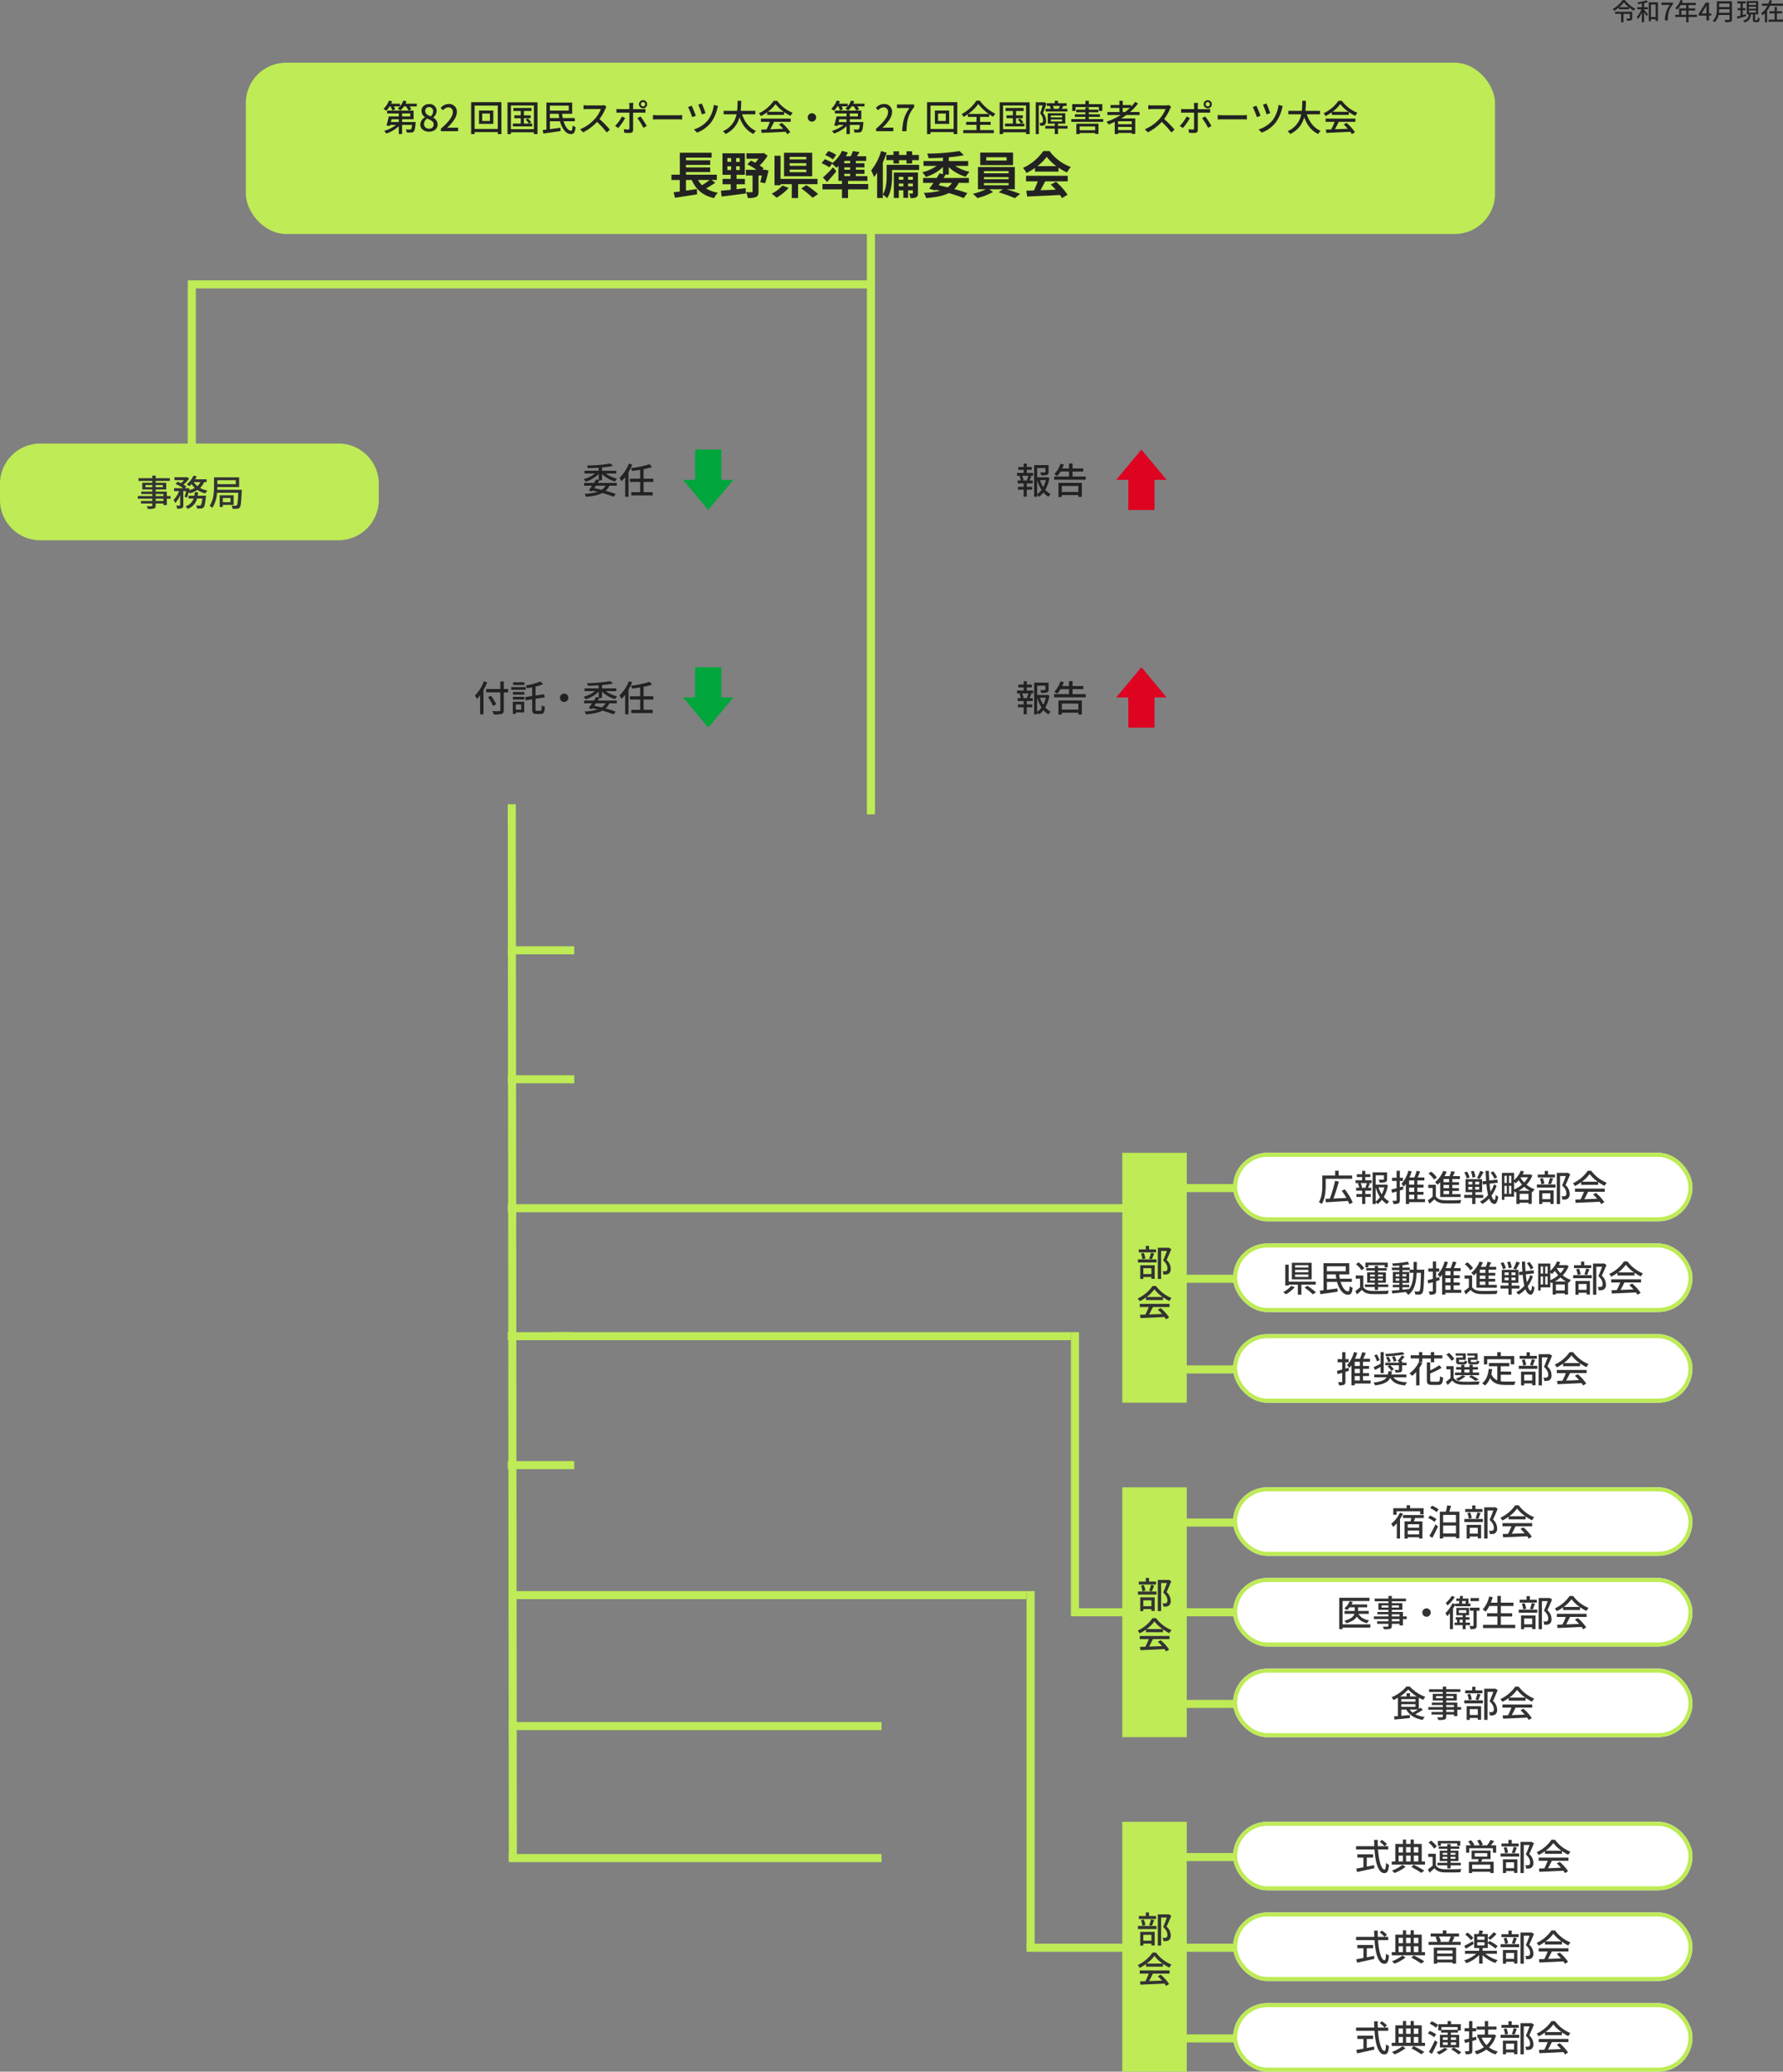 <svg xmlns="http://www.w3.org/2000/svg" width="884.924" height="1028.116" viewBox="0 0 884.924 1028.116"><rect x="0" y="0" width="884.924" height="1028.116" fill="#808080" stroke="none"/><g transform="translate(-528 -850.884)"><path d="M10.092-4.26H1.584v1.008h3v4.2H5.748v-4.2h3.2V-1.1c0,.144-.06.18-.252.192-.168,0-.876.012-1.524-.024A4.552,4.552,0,0,1,7.56.156,5.643,5.643,0,0,0,9.54-.036c.432-.18.552-.48.552-1.044ZM3.648-6.54a13.746,13.746,0,0,0,2.3-2.424A14.774,14.774,0,0,0,8.364-6.54Zm1.68-3.54A13.917,13.917,0,0,1,.408-5.664a4.472,4.472,0,0,1,.72.9A17.164,17.164,0,0,0,3.5-6.42v.888h5v-.9a16.687,16.687,0,0,0,2.376,1.62,5.889,5.889,0,0,1,.744-.984A14.5,14.5,0,0,1,6.456-10.08ZM15.984-8.556a11.4,11.4,0,0,0,1.92-.528l-.744-.864A22.324,22.324,0,0,1,12.708-8.94a4.428,4.428,0,0,1,.312.864c.588-.072,1.224-.144,1.848-.252V-6.54H12.636v1.032h1.956A11.136,11.136,0,0,1,12.348-1.68a5.556,5.556,0,0,1,.588,1.032A11.708,11.708,0,0,0,14.868-3.9V.924h1.116V-3.96c.468.636,1.02,1.4,1.26,1.836l.672-.912c-.276-.36-1.464-1.728-1.932-2.2v-.276h1.932V-6.54H15.984Zm3.4,6.912v-6.24h2.34v6.24ZM18.3-8.952V.4h1.08V-.576h2.34V.312h1.14V-8.952ZM26.316,0h1.416c.144-3.456.468-5.412,2.544-7.992v-.852H24.588v1.176H28.74A12.754,12.754,0,0,0,26.316,0Zm8.16-2.784V-4.908h2.412v2.124Zm7.776,0H38.04V-4.908h3.348V-5.952H38.04V-7.608h3.624v-1.08H34.716c.156-.36.324-.756.468-1.128l-1.128-.3A9.709,9.709,0,0,1,31.44-6.048a8.874,8.874,0,0,1,.972.72,10.917,10.917,0,0,0,1.728-2.28h2.748v1.656H33.36v3.168H31.428V-1.7h5.46V.948H38.04V-1.7h4.212Zm2.22-.66,1.74-2.664c.252-.456.492-.912.708-1.368h.048c-.024.492-.06,1.236-.06,1.716v2.316ZM46.908,0h1.3V-2.376H49.32V-3.444H48.2v-5.4H46.6L43.08-3.3v.924h3.828Zm6.228-3.768a15.631,15.631,0,0,0,.108-1.776H58.4v1.776ZM58.4-8.388v1.776h-5.16V-8.388Zm1.176-1.08H52.1V-5.7c0,1.884-.18,4.236-2.052,5.844A4.234,4.234,0,0,1,50.9.96a6.628,6.628,0,0,0,2.052-3.648H58.4v2.1c0,.252-.1.348-.36.348-.288.012-1.248.024-2.184-.024A4.67,4.67,0,0,1,56.34.912,7.927,7.927,0,0,0,58.908.684c.48-.18.672-.528.672-1.248ZM66.468-3.1l-1.536.432V-5.052h1.356V-6.084H64.932v-2.34h1.476V-9.456H62.292v1.032h1.56v2.34h-1.44v1.032h1.44v2.688c-.672.18-1.3.348-1.8.456L62.328-.84c1.2-.348,2.8-.8,4.3-1.26Zm1.5-1.824H71.52v1.008H67.968Zm0-1.872H71.52v1.008H67.968Zm0-1.86H71.52v1H67.968ZM71.352-.1c-.252,0-.3-.036-.3-.36v-2.52h1.572v-6.6h-5.7v6.6h.984c-.18,1.5-.636,2.52-2.784,3.084a3.087,3.087,0,0,1,.624.912,4.039,4.039,0,0,0,3.252-4h.984V-.444c0,1,.228,1.308,1.188,1.308h1.044c.78,0,1.044-.4,1.14-1.932a2.873,2.873,0,0,1-.936-.42C72.384-.276,72.336-.1,72.084-.1ZM81.9-3.48h2.556V-4.512H81.9v-2.16H80.772v2.16H78.2V-3.48h2.568v3.1H77.748V.66h7.164V-.384H81.9ZM78.924-8.316c.192-.492.36-.984.516-1.476l-1.164-.288a12.67,12.67,0,0,1-.588,1.764h-3.24v1.068h2.76A9.8,9.8,0,0,1,74.124-3.54,6.667,6.667,0,0,1,74.676-2.5,10.457,10.457,0,0,0,75.924-3.54V.924H77.04v-5.76a14.67,14.67,0,0,0,1.428-2.412h6.456V-8.316Z" transform="translate(1328 861)" fill="#222"/><path d="M8238.2-19762.977h-336v85" transform="translate(-7279 20755)" fill="none" stroke="#beeb56" stroke-width="4"/><g transform="translate(-137 -494)"><path d="M20,0H168a20,20,0,0,1,20,20v8a20,20,0,0,1-20,20H20A20,20,0,0,1,0,28V20A20,20,0,0,1,20,0Z" transform="translate(665 1565)" fill="#beeb56"/><path d="M66.108,18.5H62.274V17.382h3.834Zm-3.834-3.456h3.834v1.026H62.274ZM57.2,11.676V10.6h3.384v1.08ZM65.82,10.6v1.08H62.274V10.6Zm3.852,5.472H67.8V13.854H62.274V12.792h5.238V9.48H62.274V8.562h7.02V7.212h-7.02V5.9H60.582V7.212H53.76v1.35h6.822V9.48H55.6v3.312h4.986v1.062H55.128v1.188h5.454v1.026h-7.2v1.314h7.2V18.5H54.966v1.26h5.616v.954c0,.306-.108.4-.432.414-.288.018-1.368.018-2.358-.018a5.171,5.171,0,0,1,.576,1.35,10.6,10.6,0,0,0,3.06-.234c.612-.234.846-.612.846-1.53v-.936h3.834v.774H67.8v-3.15h1.872Zm13.446-.18c.09-.558.162-1.116.216-1.71H81.678c-.054.594-.126,1.152-.216,1.71h-2.88v1.4H81.1a5.951,5.951,0,0,1-4,3.834,4.959,4.959,0,0,1,.99,1.3,7.2,7.2,0,0,0,4.716-5.13h2.61c-.234,2.106-.486,3.024-.792,3.294a.69.69,0,0,1-.576.2c-.306,0-.972-.018-1.674-.09a4.365,4.365,0,0,1,.45,1.548,18.158,18.158,0,0,0,2,0,1.91,1.91,0,0,0,1.206-.54c.5-.54.828-1.926,1.134-5.148.036-.234.054-.666.054-.666Zm1.35-6.75a6.516,6.516,0,0,1-1.512,1.98,8.181,8.181,0,0,1-1.818-1.98Zm3.078,0v-1.4h-5.67a15.228,15.228,0,0,0,.738-1.422L81.048,5.88a10.735,10.735,0,0,1-3.42,4.338,9.9,9.9,0,0,1,1.386.954,11.624,11.624,0,0,0,1.08-1.044,10.615,10.615,0,0,0,1.6,1.89,11.924,11.924,0,0,1-2.754,1.134c.054-.252.108-.486.162-.72l-1.008-.36-.252.09H76.728l.774-.846a12.469,12.469,0,0,0-1.44-.954A12.639,12.639,0,0,0,78.87,7.356L77.79,6.69l-.27.054H71.6V8.166h4.734a10.248,10.248,0,0,1-1.548,1.512c-.54-.27-1.116-.522-1.62-.72l-1.044,1.08a22.3,22.3,0,0,1,3.852,2.124h-4.59V13.62h2.5a11.9,11.9,0,0,1-2.754,4.32,8.032,8.032,0,0,1,.846,1.6,12.727,12.727,0,0,0,2.43-3.906v4.878c0,.216-.072.252-.288.27s-.936.018-1.656-.018a5.935,5.935,0,0,1,.486,1.584,6.224,6.224,0,0,0,2.376-.27c.54-.288.666-.738.666-1.548V13.62h1.386a19.789,19.789,0,0,1-.792,2.7l1.152.576a24.506,24.506,0,0,0,.99-2.9,4.794,4.794,0,0,1,.468.738,14.928,14.928,0,0,0,3.8-1.692A12.79,12.79,0,0,0,86.9,14.772a6.194,6.194,0,0,1,1.044-1.4,12.673,12.673,0,0,1-3.636-1.35,8.691,8.691,0,0,0,2-2.88ZM99.39,17.022v2.07h-3.8v-2.07Zm1.566,3.42V15.69H94.044v5.8h1.548V20.442ZM102.018,8.2v1.962H92.874V8.2Zm-9.18,4.752c.018-.468.036-.918.036-1.35h10.818V6.78H91.218v4.3c0,2.88-.18,6.948-2.178,9.81a6.877,6.877,0,0,1,1.35,1.062,16.146,16.146,0,0,0,2.34-7.524h10.512c-.162,4.212-.378,5.814-.72,6.192a.65.65,0,0,1-.63.252,14.61,14.61,0,0,1-1.962-.09,3.729,3.729,0,0,1,.468,1.584,15.4,15.4,0,0,0,2.322-.036,1.691,1.691,0,0,0,1.3-.648c.522-.648.72-2.664.936-7.992.018-.234.018-.738.018-.738Z" transform="translate(680 1575)" fill="#333"/></g><path d="M8270.25-19499.977v-336" transform="translate(-7310 20755)" fill="none" stroke="#beeb56" stroke-width="4"/><path d="M-6.444-4.068A6.248,6.248,0,0,1-8.352-2.034c-1.206-.288-2.466-.576-3.708-.828.288-.4.558-.792.828-1.206ZM-8.208-6.75V-9.864A16.044,16.044,0,0,0-1.782-6.156,7.351,7.351,0,0,1-.7-7.542a15.7,15.7,0,0,1-5.67-2.574h5.238v-1.368H-8.208V-13.14a47.044,47.044,0,0,0,5.4-.756L-4.05-15.084a73.838,73.838,0,0,1-11.592,1.008A6.387,6.387,0,0,1-15.3-12.8c1.728-.018,3.6-.09,5.436-.216v1.53H-16.9v1.368h5.238a15.37,15.37,0,0,1-5.688,2.754,5.619,5.619,0,0,1,1.026,1.314A16.066,16.066,0,0,0-9.864-9.864v2.952l-1.224-.342c-.324.558-.72,1.17-1.134,1.8H-17.1v1.386h3.942c-.594.864-1.188,1.692-1.674,2.34l1.584.522.306-.414c.864.18,1.71.378,2.538.576A24.426,24.426,0,0,1-16.848-.036a4.67,4.67,0,0,1,.666,1.458c3.492-.288,6.174-.81,8.154-1.854a50.422,50.422,0,0,1,5.58,1.854L-1.44.036C-2.754-.468-4.5-1.008-6.426-1.53A7.356,7.356,0,0,0-4.572-4.068h3.69V-5.454h-9.432c.288-.45.576-.882.828-1.3Zm13.338-8.3a19.948,19.948,0,0,1-4.7,7.092A10.081,10.081,0,0,1,1.44-6.246,19.469,19.469,0,0,0,3.276-8.334V1.4H4.932V-10.8a28.794,28.794,0,0,0,1.836-3.744Zm12.1,9.108V-7.56H12.42v-4.7a36.372,36.372,0,0,0,4.194-1.062L15.39-14.742a48.68,48.68,0,0,1-9.216,1.926,6.408,6.408,0,0,1,.5,1.422c1.3-.144,2.682-.324,4.05-.558V-7.56H5.634v1.62h5.094V-.846H6.318v1.6H16.974v-1.6H12.42V-5.94Z" transform="translate(835 1096)" fill="#222"/><path d="M-39.87-14.994A19.478,19.478,0,0,1-44.316-7.92a11.438,11.438,0,0,1,1.008,1.71,16.405,16.405,0,0,0,1.584-1.854v9.45h1.692v-12.06a28.224,28.224,0,0,0,1.818-3.8Zm12.06,3.816h-2.142V-14.9H-31.68v3.726h-7.038V-9.5h7.038V-.72c0,.4-.162.522-.576.54-.432.018-1.926.036-3.384-.036a6.844,6.844,0,0,1,.648,1.674,13.543,13.543,0,0,0,3.978-.288c.756-.252,1.062-.72,1.062-1.89V-9.5h2.142ZM-33.7-3.618c-.54-1.08-1.71-2.9-2.574-4.248l-1.458.684a44.787,44.787,0,0,1,2.466,4.41Zm13.932-10.89h-5.562v1.314h5.562Zm.666,2.376H-26.28V-10.8H-19.1ZM-21.33-3.51V-.918h-2.664V-3.51Zm1.494-1.35H-25.47V1.188h1.476V.432h4.158Zm-5.6-1.116h5.652V-7.29h-5.652Zm0-2.412h5.652v-1.3h-5.652Zm11.88,8.01c-.54,0-.648-.126-.648-.918V-6.318l4.536-.7-.288-1.566-4.248.648v-4.446a26.839,26.839,0,0,0,3.78-1.188L-11.808-14.9a34.078,34.078,0,0,1-7.272,1.98,5.2,5.2,0,0,1,.558,1.4c.846-.144,1.746-.306,2.646-.486v4.32l-3.492.522.252,1.62,3.24-.5V-1.3c0,1.962.432,2.52,2.052,2.52h2.178c1.494,0,1.908-.918,2.07-3.582a4.752,4.752,0,0,1-1.53-.72c-.072,2.178-.162,2.7-.684,2.7ZM0-8.928A2.09,2.09,0,0,0-2.088-6.84,2.09,2.09,0,0,0,0-4.752,2.09,2.09,0,0,0,2.088-6.84,2.09,2.09,0,0,0,0-8.928Zm20.556,4.86a6.248,6.248,0,0,1-1.908,2.034c-1.206-.288-2.466-.576-3.708-.828.288-.4.558-.792.828-1.206ZM18.792-6.75V-9.864a16.044,16.044,0,0,0,6.426,3.708A7.351,7.351,0,0,1,26.3-7.542a15.7,15.7,0,0,1-5.67-2.574h5.238v-1.368H18.792V-13.14a47.044,47.044,0,0,0,5.4-.756L22.95-15.084a73.838,73.838,0,0,1-11.592,1.008A6.387,6.387,0,0,1,11.7-12.8c1.728-.018,3.6-.09,5.436-.216v1.53H10.1v1.368h5.238A15.37,15.37,0,0,1,9.648-7.362a5.619,5.619,0,0,1,1.026,1.314,16.066,16.066,0,0,0,6.462-3.816v2.952l-1.224-.342c-.324.558-.72,1.17-1.134,1.8H9.9v1.386h3.942c-.594.864-1.188,1.692-1.674,2.34l1.584.522.306-.414c.864.18,1.71.378,2.538.576A24.426,24.426,0,0,1,10.152-.036a4.67,4.67,0,0,1,.666,1.458c3.492-.288,6.174-.81,8.154-1.854a50.421,50.421,0,0,1,5.58,1.854L25.56.036c-1.314-.5-3.06-1.044-4.986-1.566a7.356,7.356,0,0,0,1.854-2.538h3.69V-5.454H16.686c.288-.45.576-.882.828-1.3Zm13.338-8.3a19.948,19.948,0,0,1-4.7,7.092,10.081,10.081,0,0,1,1.008,1.71,19.47,19.47,0,0,0,1.836-2.088V1.4h1.656V-10.8a28.794,28.794,0,0,0,1.836-3.744Zm12.1,9.108V-7.56H39.42v-4.7a36.371,36.371,0,0,0,4.194-1.062L42.39-14.742a48.68,48.68,0,0,1-9.216,1.926,6.408,6.408,0,0,1,.5,1.422c1.3-.144,2.682-.324,4.05-.558V-7.56H32.634v1.62h5.094V-.846h-4.41v1.6H43.974v-1.6H39.42V-5.94Z" transform="translate(808 1204)" fill="#222"/><g transform="translate(0 -139)"><rect width="620" height="85" rx="20" transform="translate(650 1021)" fill="#beeb56"/><path d="M16.919,15.078v1.368H13c.108-.45.216-.918.324-1.368Zm1.638-2.9h4.05v1.494h-4.05Zm0,4.266V15.078h5.706v-4.3h-13.1v1.4h5.76v1.494H11.951c-.288,1.458-.756,3.294-1.134,4.5l1.656.234.162-.54h2.916a16.936,16.936,0,0,1-5.9,2.988,6.886,6.886,0,0,1,1.08,1.314,17.523,17.523,0,0,0,6.192-3.654V22.4h1.638V17.868h4.95c-.144,1.332-.306,1.944-.54,2.178a.94.94,0,0,1-.63.144,14.37,14.37,0,0,1-1.944-.09,3.607,3.607,0,0,1,.468,1.53,18.345,18.345,0,0,0,2.25,0,1.71,1.71,0,0,0,1.242-.522c.45-.468.684-1.566.9-4.014.018-.216.036-.648.036-.648Zm1.692-9.09c.2-.378.378-.774.54-1.17l-1.6-.4a9.347,9.347,0,0,1-1.674,2.862v-1.3H13.121c.18-.378.36-.774.522-1.152L12.059,5.79A11.068,11.068,0,0,1,9.341,9.93c.378.216,1.044.666,1.368.9a12.621,12.621,0,0,0,1.656-2.142h.486A10.583,10.583,0,0,1,13.7,10.74l1.44-.594a7.261,7.261,0,0,0-.63-1.458h2.97a7.232,7.232,0,0,1-1.134,1.1,8.326,8.326,0,0,1,1.368.936,10.972,10.972,0,0,0,1.746-2.034h1.026a9.727,9.727,0,0,1,1.242,2.052l1.458-.576a8.788,8.788,0,0,0-.9-1.476h3.564V7.356ZM31.913,21.234c2.556,0,4.284-1.512,4.284-3.474a3.872,3.872,0,0,0-2.232-3.51v-.09a4.117,4.117,0,0,0,1.746-3.114,3.421,3.421,0,0,0-3.744-3.51c-2.16,0-3.78,1.35-3.78,3.42a3.745,3.745,0,0,0,1.782,3.1v.09a4.058,4.058,0,0,0-2.376,3.564C27.593,19.758,29.429,21.234,31.913,21.234Zm.864-7.6c-1.476-.576-2.736-1.242-2.736-2.682a1.814,1.814,0,0,1,1.89-1.926,1.966,1.966,0,0,1,2.034,2.142A3.354,3.354,0,0,1,32.777,13.638Zm-.828,6.1a2.319,2.319,0,0,1-2.52-2.232,3.38,3.38,0,0,1,1.548-2.772c1.8.738,3.258,1.35,3.258,2.97A2.041,2.041,0,0,1,31.949,19.74ZM37.817,21h8.55V19.236H43.055c-.648,0-1.476.054-2.16.126,2.808-2.682,4.842-5.328,4.842-7.884a3.746,3.746,0,0,0-4-3.978,5.144,5.144,0,0,0-4.032,1.98l1.17,1.152a3.593,3.593,0,0,1,2.61-1.476,2.151,2.151,0,0,1,2.25,2.43c0,2.178-2.016,4.752-5.922,8.208Zm24.336-5.094H58.319V12.234h3.834Zm-5.418-5.148v6.606h7.092V10.758Zm-2.178,9.126V8.292h11.5V19.884Zm-1.728-13.3v15.84h1.728V21.45h11.5v.972h1.8V6.582ZM81.539,17.22l1.1-.666a12.7,12.7,0,0,0-1.674-1.872l-1.062.576a11.47,11.47,0,0,1,1.6,1.962H79.019V14.556h3.366V13.134H79.019V10.956h3.762V9.48H73.8v1.476h3.654v2.178H74.267v1.422h3.186V17.22H73.547v1.386h9.594V17.22Zm-8.964,2.772V8.22H83.987V19.992ZM70.883,6.672v15.75h1.692V21.54H83.987v.882h1.782V6.672Zm21.024,7.812V12.342h4.374a20.459,20.459,0,0,0,.288,2.142Zm9.36-6.156v2.448h-9.36V8.328Zm3.006,7.722V14.484H98.3a16.167,16.167,0,0,1-.288-2.142h4.968V6.78H90.2V20.208c-.684.072-1.314.144-1.872.216l.36,1.728c2.286-.324,5.508-.774,8.532-1.224l-.072-1.638c-1.746.234-3.582.486-5.238.7V16.05h5c1.008,3.69,3.006,6.372,5.418,6.372,1.44,0,2.07-.666,2.34-3.474a4.1,4.1,0,0,1-1.476-.81c-.108,1.872-.27,2.61-.792,2.61-1.386.018-2.862-1.908-3.708-4.7Zm15.732-7.164-1.17-.864a5.46,5.46,0,0,1-1.566.18h-6.678a19.259,19.259,0,0,1-1.962-.126V10.11c.288-.018,1.26-.108,1.962-.108H117.2a14.809,14.809,0,0,1-2.862,4.752,20.225,20.225,0,0,1-7.4,5.274l1.458,1.53a23.629,23.629,0,0,0,6.93-5.184,40.4,40.4,0,0,1,4.77,5.256l1.584-1.4a47.844,47.844,0,0,0-5.148-5.274,24.637,24.637,0,0,0,2.952-5.13A6.213,6.213,0,0,1,120.005,8.886Zm17.082-1.278a1.068,1.068,0,0,1,1.062-1.08,1.08,1.08,0,1,1,0,2.16A1.068,1.068,0,0,1,137.087,7.608Zm-.954,0a2.025,2.025,0,1,0,2.016-2.016A2.013,2.013,0,0,0,136.133,7.608Zm-2.772-.63h-2.124a7.668,7.668,0,0,1,.144,1.4v1.674h-4.824a14.945,14.945,0,0,1-1.6-.108v1.89c.486-.036,1.062-.054,1.62-.054h4.806v7.722c-.018.486-.216.666-.684.666a12.288,12.288,0,0,1-2.052-.2l.162,1.782a26.965,26.965,0,0,0,2.718.126c1.188,0,1.692-.558,1.692-1.53V11.784h4.536c.45,0,1.062,0,1.584.036V9.948a11.976,11.976,0,0,1-1.6.108h-4.518V8.4A9.67,9.67,0,0,1,133.361,6.978Zm-4.086,7.488-1.6-.774a18.685,18.685,0,0,1-3.4,4.68l1.548,1.062A26.9,26.9,0,0,0,129.275,14.466Zm7.614-.792-1.548.846a31.169,31.169,0,0,1,2.988,4.806l1.656-.936A38.68,38.68,0,0,0,136.889,13.674Zm6.192-.7V15.2c.612-.054,1.692-.09,2.682-.09h9.792c.792,0,1.62.072,2.016.09V12.972c-.45.036-1.152.108-2.016.108h-9.792C144.791,13.08,143.675,13.008,143.081,12.972Zm24.228-5.724-1.746.594a45.331,45.331,0,0,1,1.8,4.806l1.782-.63A50.657,50.657,0,0,0,167.309,7.248Zm8.1,1.278L173.3,7.932a16.281,16.281,0,0,1-2.844,7.47,14.423,14.423,0,0,1-7.074,4.716l1.566,1.584a15.893,15.893,0,0,0,7.074-5.22,20.007,20.007,0,0,0,3.006-6.768A8.979,8.979,0,0,1,175.409,8.526Zm-13.1-.18-1.8.648a50.685,50.685,0,0,1,2.034,5l1.818-.666C163.925,12.126,162.809,9.408,162.305,8.346Zm31.572,4.266V10.884h-7.254a45.4,45.4,0,0,0,.252-4.968h-1.818a45.14,45.14,0,0,1-.216,4.968h-6.7v1.728h6.39a11.2,11.2,0,0,1-6.75,8.37,5.839,5.839,0,0,1,1.278,1.4,12.452,12.452,0,0,0,6.948-8.3c1.4,3.816,3.582,6.732,6.948,8.3A6.619,6.619,0,0,1,194.2,20.82c-3.4-1.422-5.67-4.464-6.894-8.208Zm6.21-1.26a17.479,17.479,0,0,0,3.834-3.816,18.025,18.025,0,0,0,4.05,3.816Zm-.342,1.548h8.424V11.5a22.586,22.586,0,0,0,3.186,1.872,8.148,8.148,0,0,1,1.062-1.512,18.1,18.1,0,0,1-7.7-5.94h-1.728a18.2,18.2,0,0,1-7.362,6.192,6.1,6.1,0,0,1,.99,1.368,22.152,22.152,0,0,0,3.132-1.872Zm-3.1,3.438h4.464a30.652,30.652,0,0,1-1.674,3.762l-2.664.09.216,1.638c3.06-.126,7.632-.324,11.916-.54a12.285,12.285,0,0,1,.792,1.17l1.53-.954a22.905,22.905,0,0,0-4.176-4.626l-1.44.774a26.241,26.241,0,0,1,2.088,2.142c-2.2.09-4.428.18-6.426.252.648-1.152,1.314-2.5,1.908-3.708h8.244V14.772H196.649Zm25.326-4.266a2.088,2.088,0,1,0,2.088,2.088A2.09,2.09,0,0,0,221.975,12.072Zm17.154,3.006v1.368h-3.924c.108-.45.216-.918.324-1.368Zm1.638-2.9h4.05v1.494h-4.05Zm0,4.266V15.078h5.706v-4.3h-13.1v1.4h5.76v1.494h-4.968c-.288,1.458-.756,3.294-1.134,4.5l1.656.234.162-.54h2.916a16.936,16.936,0,0,1-5.9,2.988,6.886,6.886,0,0,1,1.08,1.314,17.523,17.523,0,0,0,6.192-3.654V22.4h1.638V17.868h4.95c-.144,1.332-.306,1.944-.54,2.178a.94.94,0,0,1-.63.144,14.37,14.37,0,0,1-1.944-.09,3.607,3.607,0,0,1,.468,1.53,18.345,18.345,0,0,0,2.25,0,1.71,1.71,0,0,0,1.242-.522c.45-.468.684-1.566.9-4.014.018-.216.036-.648.036-.648Zm1.692-9.09c.2-.378.378-.774.54-1.17l-1.6-.4a9.347,9.347,0,0,1-1.674,2.862v-1.3h-4.392c.18-.378.36-.774.522-1.152l-1.584-.414a11.068,11.068,0,0,1-2.718,4.14c.378.216,1.044.666,1.368.9a12.621,12.621,0,0,0,1.656-2.142h.486a10.583,10.583,0,0,1,.846,2.052l1.44-.594a7.26,7.26,0,0,0-.63-1.458h2.97a7.232,7.232,0,0,1-1.134,1.1,8.326,8.326,0,0,1,1.368.936,10.972,10.972,0,0,0,1.746-2.034h1.026a9.727,9.727,0,0,1,1.242,2.052l1.458-.576a8.788,8.788,0,0,0-.9-1.476h3.564V7.356ZM253.817,21h8.55V19.236h-3.312c-.648,0-1.476.054-2.16.126,2.808-2.682,4.842-5.328,4.842-7.884a3.746,3.746,0,0,0-4-3.978,5.144,5.144,0,0,0-4.032,1.98l1.17,1.152a3.593,3.593,0,0,1,2.61-1.476,2.151,2.151,0,0,1,2.25,2.43c0,2.178-2.016,4.752-5.922,8.208Zm12.942,0h2.124c.216-5.184.7-8.118,3.816-11.988V7.734h-8.532V9.5h6.228C267.839,13.062,266.993,16.158,266.759,21Zm21.654-5.094h-3.834V12.234h3.834Zm-5.418-5.148v6.606h7.092V10.758Zm-2.178,9.126V8.292h11.5V19.884Zm-1.728-13.3v15.84h1.728V21.45h11.5v.972h1.8V6.582Zm20.466,5.832A21.812,21.812,0,0,0,304.523,7.5a23.558,23.558,0,0,0,5.184,4.914Zm5.868,5.418h5.238V16.374h-5.238V13.89h4.5V12.558a22.541,22.541,0,0,0,1.98,1.26,9.815,9.815,0,0,1,1.1-1.476,21.3,21.3,0,0,1-7.7-6.5h-1.71a20.492,20.492,0,0,1-7.362,6.7,6.6,6.6,0,0,1,1.062,1.35,21.235,21.235,0,0,0,2.07-1.332V13.89h4.3v2.484h-5.148v1.458h5.148v2.61h-6.606v1.512h15.192V20.442h-6.822ZM325.8,17.22l1.1-.666a12.7,12.7,0,0,0-1.674-1.872l-1.062.576a11.471,11.471,0,0,1,1.6,1.962h-2.484V14.556h3.366V13.134h-3.366V10.956h3.762V9.48h-8.982v1.476h3.654v2.178h-3.186v1.422h3.186V17.22h-3.906v1.386H327.4V17.22Zm-8.964,2.772V8.22h11.412V19.992Zm-1.692-13.32v15.75h1.692V21.54h11.412v.882h1.782V6.672Zm26.892,3.2a7.016,7.016,0,0,0-.486-1.422h3.492c-.18.468-.432,1.008-.612,1.422Zm-2-1.386a7.926,7.926,0,0,1,.486,1.386h-2.574v1.35h10.818V9.876h-2.772c.216-.4.45-.9.738-1.4l-.09-.018h1.746V7.122h-4.284V5.9h-1.62V7.122h-3.906V8.454h1.638ZM337.283,6.6l-.252.054h-3.96V22.422h1.476V8.166h1.926c-.342,1.224-.81,2.826-1.26,4.032a4.937,4.937,0,0,1,1.458,3.366c0,.522-.072.954-.324,1.134a.969.969,0,0,1-.558.162,5.425,5.425,0,0,1-.918-.018,3.268,3.268,0,0,1,.4,1.44,8.535,8.535,0,0,0,1.188-.018,2.423,2.423,0,0,0,.972-.36,2.492,2.492,0,0,0,.738-2.142,5.449,5.449,0,0,0-1.494-3.744c.576-1.4,1.206-3.276,1.71-4.788Zm3.258,8.568h5.6v.99h-5.6Zm0-2h5.6v.99h-5.6Zm8.3,5.2h-4.734V17.238h3.6V12.09h-8.676v5.148h3.456v1.134h-4.7v1.35h4.7V22.4h1.62V19.722h4.734Zm3.978-9.342h11.556v1.908h1.71V7.572H359.4V5.9H357.7V7.572h-6.534v3.366h1.656Zm9.7,9.594v1.908h-7.7V18.624Zm-9.306,3.8h1.6v-.54h7.7v.486h1.674V17.274h-10.98Zm6.174-7.416V13.89h5.508V12.612h-5.508V11.6h4.734v-1.3h-4.734V9.174H357.7v1.134h-4.554v1.3H357.7v1.008h-5.238V13.89H357.7v1.116h-6.984v1.368h15.822V15.006Zm16.848-3.528V9.462h3.528a25.706,25.706,0,0,1-2.358,2.016Zm4.464,6.066h-6.786V16.05H380.7Zm-6.786,2.9V18.858H380.7v1.584Zm10.656-7.47V11.478h-4.716a26.032,26.032,0,0,0,3.978-4.248l-1.44-.756A19.717,19.717,0,0,1,380.429,8.8V8h-4.194V5.9h-1.656V8h-4.392V9.462h4.392v2.016h-5.958v1.494h6.588a32.3,32.3,0,0,1-7.038,3.312A9.177,9.177,0,0,1,369.2,17.67c1.026-.4,2.052-.828,3.06-1.3v6.048h1.656v-.558H380.7v.486h1.728V14.664h-6.984c.864-.54,1.71-1.08,2.52-1.692Zm15.7-4.086-1.17-.864a5.46,5.46,0,0,1-1.566.18h-6.678a19.258,19.258,0,0,1-1.962-.126V10.11c.288-.018,1.26-.108,1.962-.108h6.606a14.809,14.809,0,0,1-2.862,4.752,20.225,20.225,0,0,1-7.4,5.274l1.458,1.53a23.629,23.629,0,0,0,6.93-5.184,40.4,40.4,0,0,1,4.77,5.256l1.584-1.4a47.845,47.845,0,0,0-5.148-5.274,24.638,24.638,0,0,0,2.952-5.13A6.21,6.21,0,0,1,400.265,8.886Zm17.082-1.278a1.068,1.068,0,0,1,1.062-1.08,1.08,1.08,0,1,1,0,2.16A1.068,1.068,0,0,1,417.347,7.608Zm-.954,0a2.025,2.025,0,1,0,2.016-2.016A2.013,2.013,0,0,0,416.393,7.608Zm-2.772-.63H411.5a7.67,7.67,0,0,1,.144,1.4v1.674h-4.824a14.945,14.945,0,0,1-1.6-.108v1.89c.486-.036,1.062-.054,1.62-.054h4.806v7.722c-.018.486-.216.666-.684.666a12.288,12.288,0,0,1-2.052-.2l.162,1.782a26.965,26.965,0,0,0,2.718.126c1.188,0,1.692-.558,1.692-1.53V11.784h4.536c.45,0,1.062,0,1.584.036V9.948a11.976,11.976,0,0,1-1.6.108h-4.518V8.4A9.667,9.667,0,0,1,413.621,6.978Zm-4.086,7.488-1.6-.774a18.685,18.685,0,0,1-3.4,4.68l1.548,1.062A26.894,26.894,0,0,0,409.535,14.466Zm7.614-.792-1.548.846a31.167,31.167,0,0,1,2.988,4.806l1.656-.936A38.681,38.681,0,0,0,417.149,13.674Zm6.192-.7V15.2c.612-.054,1.692-.09,2.682-.09h9.792c.792,0,1.62.072,2.016.09V12.972c-.45.036-1.152.108-2.016.108h-9.792C425.051,13.08,423.935,13.008,423.341,12.972Zm24.228-5.724-1.746.594a45.334,45.334,0,0,1,1.8,4.806l1.782-.63A50.669,50.669,0,0,0,447.569,7.248Zm8.1,1.278-2.106-.594a16.281,16.281,0,0,1-2.844,7.47,14.423,14.423,0,0,1-7.074,4.716l1.566,1.584a15.893,15.893,0,0,0,7.074-5.22,20.007,20.007,0,0,0,3.006-6.768A8.981,8.981,0,0,1,455.669,8.526Zm-13.1-.18-1.8.648a50.678,50.678,0,0,1,2.034,5l1.818-.666C444.185,12.126,443.069,9.408,442.565,8.346Zm31.572,4.266V10.884h-7.254a45.406,45.406,0,0,0,.252-4.968h-1.818a45.14,45.14,0,0,1-.216,4.968h-6.7v1.728h6.39a11.2,11.2,0,0,1-6.75,8.37,5.839,5.839,0,0,1,1.278,1.4,12.452,12.452,0,0,0,6.948-8.3c1.4,3.816,3.582,6.732,6.948,8.3a6.62,6.62,0,0,1,1.242-1.566c-3.4-1.422-5.67-4.464-6.894-8.208Zm6.21-1.26a17.48,17.48,0,0,0,3.834-3.816,18.024,18.024,0,0,0,4.05,3.816Zm-.342,1.548h8.424V11.5a22.586,22.586,0,0,0,3.186,1.872,8.147,8.147,0,0,1,1.062-1.512,18.1,18.1,0,0,1-7.7-5.94h-1.728a18.2,18.2,0,0,1-7.362,6.192,6.1,6.1,0,0,1,.99,1.368,22.152,22.152,0,0,0,3.132-1.872Zm-3.1,3.438h4.464A30.648,30.648,0,0,1,479.7,20.1l-2.664.09.216,1.638c3.06-.126,7.632-.324,11.916-.54a12.282,12.282,0,0,1,.792,1.17l1.53-.954a22.905,22.905,0,0,0-4.176-4.626l-1.44.774a26.243,26.243,0,0,1,2.088,2.142c-2.2.09-4.428.18-6.426.252.648-1.152,1.314-2.5,1.908-3.708h8.244V14.772H476.909Z" transform="translate(709 1034)" fill="#222"/><path d="M171.225,22.2a35.212,35.212,0,0,1-3.825,2.6,11.9,11.9,0,0,1-1.975-2.6Zm.875,0h2.675V19.575H159.45v-1.3h12.025v-2.3H159.45v-1.25h12.025v-2.3H159.45V11.1h12.725V8.675H156.4v10.9h-4.15V22.2h4.125v5.725c-1.125.125-2.15.275-3.05.375L154,31.025c3.025-.45,7.15-1.075,10.975-1.7L164.85,26.7c-1.8.275-3.65.55-5.4.8V22.2h2.875c2.075,4.725,5.4,7.7,11.05,9a13.208,13.208,0,0,1,1.875-2.675,16.535,16.535,0,0,1-5.825-2.15,42.093,42.093,0,0,0,4.6-2.825Zm7.9-6.8h1.875v1.875H180Zm0-4.05h1.875V13.2H180Zm6.15,1.85h-1.8V11.35h1.8Zm0,4.075h-1.8V15.4h1.8Zm-1.6,7.05h4.15V21.65h-4.15V19.625h4.125V8.975h-11.1v10.65h4.1V21.65h-4.05v2.675h4.05v2.75c-1.85.2-3.525.325-4.875.45l.35,2.9c3.25-.4,7.775-.95,12.025-1.55l-.075-2.6c-1.525.175-3.05.35-4.55.5Zm13.85-7.25-.425.075H197.4l.65-.725c-.55-.45-1.275-.925-2.025-1.45a24.439,24.439,0,0,0,3.95-4.8L198.1,8.825l-.65.15h-7.975V11.65h6a21.939,21.939,0,0,1-1.65,2c-.725-.4-1.45-.75-2.125-1.05l-1.825,1.825a31.538,31.538,0,0,1,4.575,2.725H189.2v2.825h3.3v7.9c0,.325-.125.4-.5.4-.35.025-1.625.025-2.75-.05a11.53,11.53,0,0,1,.875,2.925,9.811,9.811,0,0,0,4.1-.5c.975-.45,1.25-1.275,1.25-2.7V19.975H197.1c-.25,1.25-.525,2.475-.775,3.35l2.4.5A50.649,50.649,0,0,0,200.4,17.5Zm20.775-5.1h-8.25v-1.25h8.25Zm0,3.2h-8.25v-1.3h8.25Zm0,3.15h-8.25V17.05h8.25ZM222.1,8.7H208.125V20.35H222.1ZM207.325,24.975A17.747,17.747,0,0,1,202,29a25.039,25.039,0,0,1,2.425,2,24.817,24.817,0,0,0,6-4.875Zm17.425-.7V21.65H206.4V10.2h-3V24.8h3v-.525h5.575v6.9H215.1v-6.9Zm-8.075,2.1a51.1,51.1,0,0,1,5.625,4.65l2.75-1.85a52.78,52.78,0,0,0-5.825-4.4ZM234.025,9.75a17.72,17.72,0,0,0-3.9-1.925L228.6,9.85A16.473,16.473,0,0,1,232.4,12Zm4,9.4h2.925V20.3h-2.925Zm2.925-5.25h-2.925V12.75h2.925Zm0,3.2h-2.925V15.95h2.925Zm8.95,7.1h-10V22.65h9.6V20.3h-5.725V19.15h4.275V17.1h-4.275V15.95h4.25V13.9h-4.25V12.75H248.9V10.425h-4.625c.425-.625.85-1.325,1.275-2.05L242.3,7.85a21.093,21.093,0,0,1-1.075,2.575H238.8a18.947,18.947,0,0,0,1-1.85l-2.875-.85a17.148,17.148,0,0,1-4.8,6.1l.075-.1a20.162,20.162,0,0,0-3.9-1.825l-1.525,2a20.346,20.346,0,0,1,3.85,2.025l1.3-1.8a29.2,29.2,0,0,1,2.2,2c.325-.275.675-.6,1-.925v7.45h1.75V24.2H227.2v2.675h9.675v4.3H239.9v-4.3h10Zm-17.425-8.3a53.724,53.724,0,0,1-5.05,5.075L229.5,23.2c1.575-1.7,3.15-3.55,4.575-5.325Zm26.45-6.1v2.55h3.525v1.675h2.75V12.35h3.7v1.675h2.8V12.35h3.35V9.8H271.7V7.975h-2.8V9.8h-3.7V7.975h-2.75V9.8ZM269.7,25.375V24h2.375v1.375Zm-4.6,0V24h2.25v1.375Zm2.25-4.725v1.425H265.1V20.65Zm4.725,0v1.425H269.7V20.65ZM274.6,18.5H262.625V31.125H265.1v-3.8h2.25v3.75h2.35v-3.75h2.375v1.3c0,.25-.05.3-.275.3-.25.025-.875.025-1.575,0a7.443,7.443,0,0,1,.65,2.25,5.794,5.794,0,0,0,2.875-.4c.7-.4.85-1,.85-2.125Zm.575-3.8H259.05v5.45c0,2.75-.15,6.525-1.9,9.2V13.525a48.594,48.594,0,0,0,1.9-4.85L256.3,7.85a27.855,27.855,0,0,1-4.95,9.65,20.681,20.681,0,0,1,1.425,3.2,19.942,19.942,0,0,0,1.55-2.05v12.5h2.825v-1.7a12.1,12.1,0,0,1,2.1,1.8c2.125-3.025,2.5-7.8,2.5-11.05V17.25h13.425Zm16.3,8.95a8.093,8.093,0,0,1-2.125,2.2c-1.475-.35-2.975-.7-4.475-1.025l.8-1.175Zm-1.575-7.8a20.886,20.886,0,0,0,8.4,4.75,12.866,12.866,0,0,1,1.9-2.45,21.393,21.393,0,0,1-7.125-2.925H299.5V12.8h-9.6V10.95a63.344,63.344,0,0,0,7.475-1.05l-2.15-2.05a101.342,101.342,0,0,1-16.05,1.25,8.1,8.1,0,0,1,.625,2.275c2.3,0,4.75-.075,7.2-.225V12.8h-9.625v2.425h6.5a20.851,20.851,0,0,1-7.15,3.15,12.031,12.031,0,0,1,1.775,2.3A20.844,20.844,0,0,0,287,15.8v3.525l-1.675-.45C284.9,19.6,284.4,20.4,283.9,21.2h-6.75v2.45h5.125c-.75,1.075-1.475,2.075-2.1,2.875l2.875.875.275-.375q1.162.263,2.25.525a37.833,37.833,0,0,1-8.1,1.05,8.209,8.209,0,0,1,1.175,2.6c4.8-.425,8.475-1.075,11.225-2.5a76.925,76.925,0,0,1,7.4,2.475l1.825-2.45c-1.725-.625-3.975-1.325-6.475-2A11.157,11.157,0,0,0,294.8,23.65h5.075V21.2h-12.6c.35-.525.675-1.05.975-1.55l-.475-.125H289.9Zm28.7-3.3H308.5V10.925h10.1Zm3.175-3.95H305.5v6.25h16.275Zm-14.45,15.125h12.25v1.1h-12.25Zm0-2.95h12.25v1.05h-12.25Zm0-2.975h12.25v1.075h-12.25Zm15.325,9.025V15.775H304.375v11.05H308.3a30.519,30.519,0,0,1-6.45,2.225,26.154,26.154,0,0,1,2.25,2.125,33.31,33.31,0,0,0,7.75-3l-1.925-1.35h6.825l-2.1,1.5a66.542,66.542,0,0,1,8.025,2.9l2.625-2.1c-1.725-.7-4.35-1.6-6.7-2.3Zm11.25-11.5a22.72,22.72,0,0,0,4.575-4.625,24.331,24.331,0,0,0,4.8,4.625Zm-1.225,2.725H344.35V16.075a30.21,30.21,0,0,0,4.2,2.425,15.411,15.411,0,0,1,1.925-2.725A22.868,22.868,0,0,1,339.9,7.85h-3.1a24.825,24.825,0,0,1-10.1,8.375,11.614,11.614,0,0,1,1.75,2.5,28.865,28.865,0,0,0,4.225-2.5Zm-4.425,4.825h5.8a48,48,0,0,1-1.9,4.525l-3.775.125.4,2.9c4.25-.2,10.425-.45,16.3-.775a13.254,13.254,0,0,1,1,1.55l2.775-1.675a33.623,33.623,0,0,0-5.725-6.425L340.5,24.475a29.8,29.8,0,0,1,2.45,2.55c-2.55.1-5.125.2-7.525.275.75-1.4,1.575-2.95,2.3-4.425h11.2v-2.75H328.25Z" transform="translate(709 1057)" fill="#222"/></g><g transform="translate(17 -113)"><rect width="13" height="19" transform="translate(856 1187)" fill="#00a63c"/><path d="M12.5,0,25,15H0Z" transform="translate(875 1217) rotate(180)" fill="#00a63c"/></g><g transform="translate(0 -110)"><path d="M-11.736-6.66H-14.6L-14-6.822a8.568,8.568,0,0,0-.7-2.16h3.114a21.877,21.877,0,0,1-.756,2.16Zm-.648-5.31H-9.9v-1.4h-2.484v-1.692H-13.95v1.692H-16.6v1.4h2.646V-10.4h-3.294v1.422h1.926l-.738.2a8.075,8.075,0,0,1,.684,2.124h-1.566v1.44h2.988v1.692h-2.826v1.422h2.826V1.368h1.566V-2.106h2.7V-3.528h-2.7V-5.22H-9.45V-6.66h-1.6c.288-.576.612-1.368.918-2.124l-.774-.2h1.674V-10.4h-3.15Zm5.148,5.112A18.61,18.61,0,0,0-5.094-2,9.044,9.044,0,0,1-7.236.162Zm4.284,0A14.48,14.48,0,0,1-4.23-3.4a15.506,15.506,0,0,1-1.6-3.456ZM-2.2-8.3l-.27.072h-4.77v-4.608H-3.15v1.908c0,.2-.072.252-.342.27s-1.224.018-2.25-.018a5.277,5.277,0,0,1,.5,1.44,9.039,9.039,0,0,0,2.862-.234c.63-.234.792-.666.792-1.44v-3.4H-8.748V1.422h1.512V.468a5.138,5.138,0,0,1,.918.972A10.316,10.316,0,0,0-4.122-.7,9.868,9.868,0,0,0-1.638,1.422,6.644,6.644,0,0,1-.522.09,8.706,8.706,0,0,1-3.2-2.052,17.579,17.579,0,0,0-1.17-7.92Zm15.39,4.356v2.97H5v-2.97ZM3.312,1.53H5V.576h8.19v.918H14.94V-5.49H3.312Zm7-10.152v-2.484h5.328v-1.53H10.314v-2.448H8.55v2.448H5.2c.288-.63.558-1.3.792-1.944l-1.674-.4a13.2,13.2,0,0,1-3.078,5.2c.414.216,1.17.666,1.53.9a15.56,15.56,0,0,0,1.6-2.232H8.55v2.484H1.17v1.566H16.884V-8.622Z" transform="translate(1050 1206)" fill="#222"/><path d="M-11.736-6.66H-14.6L-14-6.822a8.568,8.568,0,0,0-.7-2.16h3.114a21.877,21.877,0,0,1-.756,2.16Zm-.648-5.31H-9.9v-1.4h-2.484v-1.692H-13.95v1.692H-16.6v1.4h2.646V-10.4h-3.294v1.422h1.926l-.738.2a8.075,8.075,0,0,1,.684,2.124h-1.566v1.44h2.988v1.692h-2.826v1.422h2.826V1.368h1.566V-2.106h2.7V-3.528h-2.7V-5.22H-9.45V-6.66h-1.6c.288-.576.612-1.368.918-2.124l-.774-.2h1.674V-10.4h-3.15Zm5.148,5.112A18.61,18.61,0,0,0-5.094-2,9.044,9.044,0,0,1-7.236.162Zm4.284,0A14.48,14.48,0,0,1-4.23-3.4a15.506,15.506,0,0,1-1.6-3.456ZM-2.2-8.3l-.27.072h-4.77v-4.608H-3.15v1.908c0,.2-.072.252-.342.27s-1.224.018-2.25-.018a5.277,5.277,0,0,1,.5,1.44,9.039,9.039,0,0,0,2.862-.234c.63-.234.792-.666.792-1.44v-3.4H-8.748V1.422h1.512V.468a5.138,5.138,0,0,1,.918.972A10.316,10.316,0,0,0-4.122-.7,9.868,9.868,0,0,0-1.638,1.422,6.644,6.644,0,0,1-.522.09,8.706,8.706,0,0,1-3.2-2.052,17.579,17.579,0,0,0-1.17-7.92Zm15.39,4.356v2.97H5v-2.97ZM3.312,1.53H5V.576h8.19v.918H14.94V-5.49H3.312Zm7-10.152v-2.484h5.328v-1.53H10.314v-2.448H8.55v2.448H5.2c.288-.63.558-1.3.792-1.944l-1.674-.4a13.2,13.2,0,0,1-3.078,5.2c.414.216,1.17.666,1.53.9a15.56,15.56,0,0,0,1.6-2.232H8.55v2.484H1.17v1.566H16.884V-8.622Z" transform="translate(1050 1314)" fill="#222"/><g transform="translate(1082 1184)"><rect width="13" height="19" transform="translate(6 11)" fill="#dd0321"/><path d="M12.5,0,25,15H0Z" fill="#dd0321"/></g><g transform="translate(1082 1292)"><rect width="13" height="19" transform="translate(6 11)" fill="#dd0321"/><path d="M12.5,0,25,15H0Z" fill="#dd0321"/></g></g><g transform="translate(17 -5)"><rect width="13" height="19" transform="translate(856 1187)" fill="#00a63c"/><path d="M12.5,0,25,15H0Z" transform="translate(875 1217) rotate(180)" fill="#00a63c"/></g><path d="M0,0,.526,523.661" transform="translate(782 1250)" fill="none" stroke="#beeb56" stroke-width="4"/><path d="M0-2V175" transform="translate(1039.5 1642.5)" fill="none" stroke="#beeb56" stroke-width="4"/><line x2="257" transform="translate(780.5 1642.5)" fill="none" stroke="#beeb56" stroke-width="4"/><line x2="185" transform="translate(780.5 1707.5)" fill="none" stroke="#beeb56" stroke-width="4"/><line x2="185" transform="translate(780.5 1773)" fill="none" stroke="#beeb56" stroke-width="4"/><line x2="33" transform="translate(780 1578)" fill="none" stroke="#beeb56" stroke-width="4"/><line x2="33" transform="translate(780 1514)" fill="none" stroke="#beeb56" stroke-width="4"/><line x2="318.5" transform="translate(780 1450.5)" fill="none" stroke="#beeb56" stroke-width="4"/><line x2="107.5" transform="translate(1037.5 1817.5)" fill="none" stroke="#beeb56" stroke-width="4"/><g transform="translate(22 9)"><path d="M0-2V135.495" transform="translate(1039.5 1505)" fill="none" stroke="#beeb56" stroke-width="4"/><line x2="257" transform="translate(780.5 1505)" fill="none" stroke="#beeb56" stroke-width="4"/><line x2="107.5" transform="translate(1037.5 1642)" fill="none" stroke="#beeb56" stroke-width="4"/></g><line x2="33" transform="translate(780 1386.5)" fill="none" stroke="#beeb56" stroke-width="4"/><line x2="33" transform="translate(780 1322.5)" fill="none" stroke="#beeb56" stroke-width="4"/><line x2="33" transform="translate(1112 1440.5)" fill="none" stroke="#beeb56" stroke-width="4"/><line x2="33" transform="translate(1112 1485.5)" fill="none" stroke="#beeb56" stroke-width="4"/><line x2="33" transform="translate(1112 1530.5)" fill="none" stroke="#beeb56" stroke-width="4"/><g transform="translate(0 -148)"><g transform="translate(1140 1571)" fill="#fff" stroke="#beeb56" stroke-width="2"><rect width="228" height="34" rx="17" stroke="none"/><rect x="1" y="1" width="226" height="32" rx="16" fill="none"/></g><path d="M-68.04-11.124h13.122v-1.6h-6.7V-15.1h-1.728v2.376h-6.372V-8.1c0,2.52-.144,6.084-1.71,8.568A7.2,7.2,0,0,1-70,1.4c1.692-2.628,1.962-6.732,1.962-9.5ZM-54.612.684a29.543,29.543,0,0,0-3.96-6.552l-1.53.684A36.1,36.1,0,0,1-57.762-1.6c-2.232.108-4.482.2-6.462.288A85,85,0,0,0-61.506-9.7l-1.89-.414a61.243,61.243,0,0,1-2.61,8.874c-.792.018-1.512.054-2.142.072l.162,1.728c2.844-.162,7.02-.414,11-.684a13.724,13.724,0,0,1,.684,1.6Zm6.876-7.344H-50.6L-50-6.822a8.568,8.568,0,0,0-.7-2.16h3.114a21.877,21.877,0,0,1-.756,2.16Zm-.648-5.31H-45.9v-1.4h-2.484v-1.692H-49.95v1.692H-52.6v1.4h2.646V-10.4h-3.294v1.422h1.926l-.738.2a8.075,8.075,0,0,1,.684,2.124h-1.566v1.44h2.988v1.692h-2.826v1.422h2.826V1.368h1.566V-2.106h2.7V-3.528h-2.7V-5.22h2.934V-6.66h-1.6c.288-.576.612-1.368.918-2.124l-.774-.2h1.674V-10.4h-3.15Zm5.148,5.112A18.61,18.61,0,0,0-41.094-2,9.044,9.044,0,0,1-43.236.162Zm4.284,0A14.48,14.48,0,0,1-40.23-3.4a15.506,15.506,0,0,1-1.6-3.456ZM-38.2-8.3l-.27.072h-4.77v-4.608h4.086v1.908c0,.2-.072.252-.342.27s-1.224.018-2.25-.018a5.277,5.277,0,0,1,.5,1.44,9.039,9.039,0,0,0,2.862-.234c.63-.234.792-.666.792-1.44v-3.4h-7.164V1.422h1.512V.468a5.138,5.138,0,0,1,.918.972A10.316,10.316,0,0,0-40.122-.7a9.868,9.868,0,0,0,2.484,2.124A6.644,6.644,0,0,1-36.522.09,8.706,8.706,0,0,1-39.2-2.052,17.579,17.579,0,0,0-37.17-7.92Zm8.5.972-1.548.432v-3.168h1.566V-11.61h-1.566v-3.474h-1.6v3.474h-2.286v1.548h2.286v3.6c-.99.27-1.89.5-2.61.666l.36,1.638,2.25-.648V-.54c0,.252-.09.342-.324.342s-.972,0-1.728-.018a6.6,6.6,0,0,1,.486,1.62,5.775,5.775,0,0,0,2.484-.324c.5-.27.684-.738.684-1.62V-5.292c.576-.18,1.17-.36,1.746-.54Zm3.06,4.1H-24.1v2.2H-26.64ZM-24.1-8.208H-26.64V-10.3H-24.1Zm0,3.564H-26.64V-6.768H-24.1Zm5.346,3.618h-3.78v-2.2h3.024V-4.644h-3.024V-6.768h3.024v-1.44h-3.024V-10.3h3.456V-11.79h-3.33c.432-.9.864-1.926,1.26-2.9l-1.764-.378a23.82,23.82,0,0,1-1.152,3.276h-2.412a22.107,22.107,0,0,0,1.08-2.934l-1.6-.414a15.463,15.463,0,0,1-3.438,6.5,12.734,12.734,0,0,1,1.1,1.44,13.642,13.642,0,0,0,1.08-1.35V1.386h1.62v-.9h7.884ZM-6.8-9.432H-9.576V-11H-6.8Zm0,2.952H-9.576V-8.046H-6.8Zm0,3.006H-9.576v-1.62H-6.8Zm-4.41,1.422h10.1V-3.474H-5.2v-1.62h3.276V-6.48H-5.2V-8.046h3.33V-9.432H-5.2V-11h3.78V-12.42h-3.51c.342-.666.7-1.422,1.026-2.142l-1.818-.36a16.094,16.094,0,0,1-.882,2.5H-9.09a20,20,0,0,0,1.062-2.16L-9.7-15.048a13.744,13.744,0,0,1-4.086,5.616,8.53,8.53,0,0,1,1.26,1.3,14.808,14.808,0,0,0,1.314-1.3Zm-1.674-9.72a13.38,13.38,0,0,0-2.844-2.88l-1.278.936a12.852,12.852,0,0,1,2.772,3.006Zm-.486,3.654h-3.762V-6.57h2.16v4.338A24.82,24.82,0,0,1-17.334-.4l.828,1.656c.882-.774,1.674-1.494,2.43-2.232C-12.978.414-11.43,1.008-9.2,1.1c2.088.072,5.9.036,7.974-.054A7.289,7.289,0,0,1-.684-.594c-2.286.162-6.462.216-8.5.126-2-.09-3.42-.648-4.194-1.89Zm30.42-3.744a12.906,12.906,0,0,0-1.98-2.97l-1.26.666a12.3,12.3,0,0,1,1.89,3.06ZM8.6-15.012A17.861,17.861,0,0,1,7.038-11.52l1.35.45a36.168,36.168,0,0,0,1.926-3.456ZM6.282-12.06a12.138,12.138,0,0,0-.846-3.006l-1.4.324a14.005,14.005,0,0,1,.756,3.06Zm-2.9.288a9.608,9.608,0,0,0-1.26-2.916l-1.368.432a10.615,10.615,0,0,1,1.17,3.006ZM2.754-7.11h2v1.368h-2Zm0-2.556h2v1.35h-2Zm5.4,1.35H6.174v-1.35h1.98Zm0,2.574H6.174V-7.11h1.98Zm1.98,4.1V-3.132H6.264V-4.464h3.33v-6.48H1.368v6.48H4.662v1.332H.72v1.494H4.662V1.4h1.6V-1.638Zm5.382-6.75a16.343,16.343,0,0,1-1.71,3.636,39.479,39.479,0,0,1-.522-3.924l4.068-.5-.2-1.548-4.014.486c-.108-1.512-.162-3.114-.2-4.788h-1.6c.054,1.764.144,3.42.252,4.986l-1.836.216.2,1.566,1.764-.216a40.5,40.5,0,0,0,.828,5.454A12.013,12.013,0,0,1,8.46.2,5.4,5.4,0,0,1,9.666,1.386a13.3,13.3,0,0,0,3.4-2.7c.63,1.674,1.476,2.628,2.61,2.682.738.036,1.512-.72,1.908-3.582A4.978,4.978,0,0,1,16.38-3.15c-.126,1.674-.36,2.574-.7,2.574-.54-.036-1.008-.846-1.422-2.2a18.475,18.475,0,0,0,2.52-4.878Zm12.15,3.24a17.749,17.749,0,0,0,2.826-1.98,14.7,14.7,0,0,0,2.754,1.98ZM28.206-.7v-2.97h4.41V-.7Zm-2.772-8.91a9.89,9.89,0,0,1,.756.756,12.758,12.758,0,0,0,1.548-1.566,15.963,15.963,0,0,0,1.656,2.2,15.15,15.15,0,0,1-3.96,2.43Zm-2.52,5.958V-7.632H24.12v3.978Zm-2.25-3.978h1.17v3.978h-1.17Zm1.17-4.968v3.564h-1.17V-12.6ZM24.12-9.036H22.914V-12.6H24.12Zm8.244-2.826a11.376,11.376,0,0,1-1.89,2.592,12.255,12.255,0,0,1-1.8-2.358l.162-.234Zm1.1-1.476-.288.072H29.682a15,15,0,0,0,.684-1.44l-1.566-.45a12.362,12.362,0,0,1-3.366,4.734v-3.636H19.4V-.666h1.26V-2.214h4.77V-5.076a5.852,5.852,0,0,1,.522.774c.216-.09.45-.2.666-.306V1.35h1.584V.774h4.41v.558h1.62V-4.662l.378.162a6.468,6.468,0,0,1,1.08-1.4,12.951,12.951,0,0,1-4.086-2.3,13.552,13.552,0,0,0,2.934-4.59Zm12.294.108H42.282v-1.782h-1.62v1.782H37.206v1.458h8.55Zm-2.07,4.86c.36-.738.756-1.854,1.152-2.862l-1.584-.36a21.436,21.436,0,0,1-.9,2.88Zm-3.222-.378a11.106,11.106,0,0,0-.792-2.754l-1.386.306a11.737,11.737,0,0,1,.7,2.79Zm2.988,4.842v2.9h-4v-2.9ZM37.908,1.422h1.548V.45h4v.9H45.09V-5.382H37.908Zm-1.134-8.19H45.99V-8.3H36.774Zm15.3-7.362-.27.072H46.638V1.422h1.638V-12.492h2.862c-.5,1.4-1.206,3.294-1.854,4.7C50.94-6.3,51.408-4.986,51.408-3.942c0,.648-.126,1.116-.486,1.332a1.471,1.471,0,0,1-.72.2,9.978,9.978,0,0,1-1.224-.036,4,4,0,0,1,.45,1.656A12.919,12.919,0,0,0,50.9-.828,2.838,2.838,0,0,0,52.11-1.26a2.785,2.785,0,0,0,.918-2.484A5.78,5.78,0,0,0,50.976-8.01c.774-1.566,1.638-3.636,2.34-5.346Zm7.038,4.482a17.479,17.479,0,0,0,3.834-3.816A18.025,18.025,0,0,0,67-9.648ZM58.77-8.1h8.424V-9.5A22.585,22.585,0,0,0,70.38-7.632a8.148,8.148,0,0,1,1.062-1.512,18.1,18.1,0,0,1-7.7-5.94H62.01a18.2,18.2,0,0,1-7.362,6.192,6.1,6.1,0,0,1,.99,1.368A22.152,22.152,0,0,0,58.77-9.4Zm-3.1,3.438h4.464A30.651,30.651,0,0,1,58.464-.9L55.8-.81,56.016.828C59.076.7,63.648.5,67.932.288a12.284,12.284,0,0,1,.792,1.17L70.254.5a22.905,22.905,0,0,0-4.176-4.626l-1.44.774a26.239,26.239,0,0,1,2.088,2.142c-2.2.09-4.428.18-6.426.252.648-1.152,1.314-2.5,1.908-3.708h8.244V-6.228H55.674Z" transform="translate(1254 1595)" fill="#333"/></g><g transform="translate(0 -148)"><g transform="translate(1140 1616)" fill="#fff" stroke="#beeb56" stroke-width="2"><rect width="228" height="34" rx="17" stroke="none"/><rect x="1" y="1" width="226" height="32" rx="16" fill="none"/></g><path d="M-76.626-12.06H-83.25v-1.188h6.624Zm0,2.322H-83.25v-1.206h6.624Zm0,2.34H-83.25V-8.622h6.624Zm1.62-7.038h-9.828V-6.21h9.828ZM-85.176-2.952A13.118,13.118,0,0,1-89.118.126a11.241,11.241,0,0,1,1.35,1.1A17.362,17.362,0,0,0-83.43-2.3Zm12.186-.63V-5.058H-86.418v-8.424h-1.674V-3.15h1.674v-.432h4.554V1.4H-80.1V-3.582Zm-5.544,1.458a36.822,36.822,0,0,1,4.14,3.366L-72.882.216a41.735,41.735,0,0,0-4.23-3.24Zm11.106-4.392V-8.658h4.374a20.459,20.459,0,0,0,.288,2.142Zm9.36-6.156v2.448h-9.36v-2.448Zm3.006,7.722V-6.516h-5.976a16.168,16.168,0,0,1-.288-2.142h4.968V-14.22h-12.78V-.792c-.684.072-1.314.144-1.872.216l.36,1.728c2.286-.324,5.508-.774,8.532-1.224L-62.19-1.71c-1.746.234-3.582.486-5.238.7V-4.95h5c1.008,3.69,3.006,6.372,5.418,6.372,1.44,0,2.07-.666,2.34-3.474a4.1,4.1,0,0,1-1.476-.81c-.108,1.872-.27,2.61-.792,2.61-1.386.018-2.862-1.908-3.708-4.7Zm8.19-8.316h8.082v1.134h1.548v-2.376H-48.348v2.376h1.476Zm.864,7.65V-6.624h2.322v1.008Zm0-2.988h2.322v.972h-2.322Zm6.354,0v.972h-2.394V-8.6Zm0,2.988h-2.394V-6.624h2.394Zm-4.032,4.7h1.638V-2.394h5.076v-1.26h-5.076v-.882h3.888V-9.684h-3.888v-.9h4.32V-11.79h-4.32v-1.116h-1.638v1.116h-4.248v1.206h4.248v.9h-3.762v5.148h3.762v.882H-48.6v1.26h4.914Zm-5.2-10.854a13.38,13.38,0,0,0-2.844-2.88l-1.278.936a12.852,12.852,0,0,1,2.772,3.006Zm-.486,3.654h-3.762V-6.57h2.16v4.338A24.82,24.82,0,0,1-53.334-.4l.828,1.656c.882-.774,1.674-1.494,2.43-2.232,1.1,1.386,2.646,1.98,4.878,2.07,2.088.072,5.9.036,7.974-.054a7.289,7.289,0,0,1,.54-1.638c-2.286.162-6.462.216-8.5.126-2-.09-3.42-.648-4.194-1.89ZM-29.952-2.3h3.384V-3.528h-3.384v-.918H-26.6V-9.864h-3.348V-10.8h3.564v1.35h1.908c-.144,3.276-.594,5.994-2.07,8.028-1.134.126-2.286.234-3.4.342Zm-3.384-3.24v-1.1h1.854v1.1Zm5.31-1.1v1.1h-1.926v-1.1Zm-1.926-1.026v-1.1h1.926v1.1Zm-3.384-1.1h1.854v1.1h-1.854ZM-22.842-11c.018-1.224.036-2.52.036-3.852h-1.6c0,1.35,0,2.628-.018,3.852h-1.89v-1.044h-3.636v-1.152c1.242-.126,2.43-.306,3.384-.5l-.792-1.26a55.993,55.993,0,0,1-7.722.882,4.982,4.982,0,0,1,.4,1.206c1.008-.036,2.106-.09,3.2-.18v1.008H-35.19V-10.8h3.708v.936H-34.7v5.418h3.222v.918h-3.276V-2.3h3.276V-.936C-32.9-.81-34.2-.7-35.244-.63l.216,1.422c1.926-.18,4.518-.45,7.11-.756a3.953,3.953,0,0,1-.324.252A5.628,5.628,0,0,1-27.036,1.53c3.1-2.376,3.906-6.192,4.14-10.98h2.124c-.144,6.192-.324,8.478-.72,8.982a.682.682,0,0,1-.648.288c-.324,0-1.062,0-1.89-.072a4.425,4.425,0,0,1,.468,1.584,12.607,12.607,0,0,0,2.214-.018A1.59,1.59,0,0,0-20.07.54c.576-.774.738-3.33.936-10.764,0-.2.018-.774.018-.774ZM-11.7-7.326l-1.548.432v-3.168h1.566V-11.61h-1.566v-3.474h-1.6v3.474h-2.286v1.548h2.286v3.6c-.99.27-1.89.5-2.61.666l.36,1.638,2.25-.648V-.54c0,.252-.09.342-.324.342s-.972,0-1.728-.018a6.6,6.6,0,0,1,.486,1.62,5.775,5.775,0,0,0,2.484-.324c.5-.27.684-.738.684-1.62V-5.292c.576-.18,1.17-.36,1.746-.54Zm3.06,4.1H-6.1v2.2H-8.64ZM-6.1-8.208H-8.64V-10.3H-6.1Zm0,3.564H-8.64V-6.768H-6.1ZM-.756-1.026h-3.78v-2.2h3.024V-4.644H-4.536V-6.768h3.024v-1.44H-4.536V-10.3H-1.08V-11.79H-4.41c.432-.9.864-1.926,1.26-2.9l-1.764-.378A23.82,23.82,0,0,1-6.066-11.79H-8.478A22.107,22.107,0,0,0-7.4-14.724L-9-15.138a15.463,15.463,0,0,1-3.438,6.5,12.734,12.734,0,0,1,1.1,1.44,13.642,13.642,0,0,0,1.08-1.35V1.386h1.62v-.9H-.756ZM11.2-9.432H8.424V-11H11.2Zm0,2.952H8.424V-8.046H11.2Zm0,3.006H8.424v-1.62H11.2ZM6.786-2.052h10.1V-3.474H12.8v-1.62h3.276V-6.48H12.8V-8.046h3.33V-9.432H12.8V-11h3.78V-12.42h-3.51c.342-.666.7-1.422,1.026-2.142l-1.818-.36a16.094,16.094,0,0,1-.882,2.5H8.91a20,20,0,0,0,1.062-2.16L8.3-15.048A13.744,13.744,0,0,1,4.212-9.432a8.53,8.53,0,0,1,1.26,1.3,14.808,14.808,0,0,0,1.314-1.3Zm-1.674-9.72a13.38,13.38,0,0,0-2.844-2.88L.99-13.716A12.852,12.852,0,0,1,3.762-10.71ZM4.626-8.118H.864V-6.57h2.16v4.338A24.82,24.82,0,0,1,.666-.4L1.494,1.26C2.376.486,3.168-.234,3.924-.972,5.022.414,6.57,1.008,8.8,1.1c2.088.072,5.9.036,7.974-.054a7.289,7.289,0,0,1,.54-1.638c-2.286.162-6.462.216-8.5.126-2-.09-3.42-.648-4.194-1.89Zm30.42-3.744a12.906,12.906,0,0,0-1.98-2.97l-1.26.666a12.3,12.3,0,0,1,1.89,3.06ZM26.6-15.012a17.861,17.861,0,0,1-1.566,3.492l1.35.45a36.168,36.168,0,0,0,1.926-3.456ZM24.282-12.06a12.138,12.138,0,0,0-.846-3.006l-1.4.324a14.005,14.005,0,0,1,.756,3.06Zm-2.9.288a9.608,9.608,0,0,0-1.26-2.916l-1.368.432a10.615,10.615,0,0,1,1.17,3.006Zm-.63,4.662h2v1.368h-2Zm0-2.556h2v1.35h-2Zm5.4,1.35h-1.98v-1.35h1.98Zm0,2.574h-1.98V-7.11h1.98Zm1.98,4.1V-3.132h-3.87V-4.464h3.33v-6.48H19.368v6.48h3.294v1.332H18.72v1.494h3.942V1.4h1.6V-1.638Zm5.382-6.75a16.343,16.343,0,0,1-1.71,3.636,39.479,39.479,0,0,1-.522-3.924l4.068-.5-.2-1.548-4.014.486c-.108-1.512-.162-3.114-.2-4.788h-1.6c.054,1.764.144,3.42.252,4.986l-1.836.216.2,1.566,1.764-.216a40.495,40.495,0,0,0,.828,5.454A12.013,12.013,0,0,1,26.46.2a5.4,5.4,0,0,1,1.206,1.188,13.3,13.3,0,0,0,3.4-2.7c.63,1.674,1.476,2.628,2.61,2.682.738.036,1.512-.72,1.908-3.582A4.978,4.978,0,0,1,34.38-3.15c-.126,1.674-.36,2.574-.7,2.574-.54-.036-1.008-.846-1.422-2.2a18.475,18.475,0,0,0,2.52-4.878Zm12.15,3.24a17.749,17.749,0,0,0,2.826-1.98,14.7,14.7,0,0,0,2.754,1.98ZM46.206-.7v-2.97h4.41V-.7Zm-2.772-8.91a9.89,9.89,0,0,1,.756.756,12.758,12.758,0,0,0,1.548-1.566,15.963,15.963,0,0,0,1.656,2.2,15.15,15.15,0,0,1-3.96,2.43Zm-2.52,5.958V-7.632H42.12v3.978Zm-2.25-3.978h1.17v3.978h-1.17Zm1.17-4.968v3.564h-1.17V-12.6ZM42.12-9.036H40.914V-12.6H42.12Zm8.244-2.826a11.376,11.376,0,0,1-1.89,2.592,12.255,12.255,0,0,1-1.8-2.358l.162-.234Zm1.1-1.476-.288.072H47.682a15,15,0,0,0,.684-1.44l-1.566-.45a12.362,12.362,0,0,1-3.366,4.734v-3.636H37.4V-.666h1.26V-2.214h4.77V-5.076a5.852,5.852,0,0,1,.522.774c.216-.09.45-.2.666-.306V1.35h1.584V.774h4.41v.558h1.62V-4.662l.378.162a6.468,6.468,0,0,1,1.08-1.4,12.951,12.951,0,0,1-4.086-2.3,13.552,13.552,0,0,0,2.934-4.59Zm12.294.108H60.282v-1.782h-1.62v1.782H55.206v1.458h8.55Zm-2.07,4.86c.36-.738.756-1.854,1.152-2.862l-1.584-.36a21.436,21.436,0,0,1-.9,2.88Zm-3.222-.378a11.106,11.106,0,0,0-.792-2.754l-1.386.306a11.737,11.737,0,0,1,.7,2.79Zm2.988,4.842v2.9h-4v-2.9ZM55.908,1.422h1.548V.45h4v.9H63.09V-5.382H55.908Zm-1.134-8.19H63.99V-8.3H54.774Zm15.3-7.362-.27.072H64.638V1.422h1.638V-12.492h2.862c-.5,1.4-1.206,3.294-1.854,4.7C68.94-6.3,69.408-4.986,69.408-3.942c0,.648-.126,1.116-.486,1.332a1.471,1.471,0,0,1-.72.2,9.978,9.978,0,0,1-1.224-.036,4,4,0,0,1,.45,1.656A12.918,12.918,0,0,0,68.9-.828,2.838,2.838,0,0,0,70.11-1.26a2.785,2.785,0,0,0,.918-2.484A5.78,5.78,0,0,0,68.976-8.01c.774-1.566,1.638-3.636,2.34-5.346Zm7.038,4.482a17.479,17.479,0,0,0,3.834-3.816A18.025,18.025,0,0,0,85-9.648ZM76.77-8.1h8.424V-9.5A22.585,22.585,0,0,0,88.38-7.632a8.148,8.148,0,0,1,1.062-1.512,18.1,18.1,0,0,1-7.7-5.94H80.01a18.2,18.2,0,0,1-7.362,6.192,6.1,6.1,0,0,1,.99,1.368A22.152,22.152,0,0,0,76.77-9.4Zm-3.1,3.438h4.464A30.65,30.65,0,0,1,76.464-.9L73.8-.81,74.016.828C77.076.7,81.648.5,85.932.288a12.284,12.284,0,0,1,.792,1.17L88.254.5a22.905,22.905,0,0,0-4.176-4.626l-1.44.774a26.239,26.239,0,0,1,2.088,2.142c-2.2.09-4.428.18-6.426.252.648-1.152,1.314-2.5,1.908-3.708h8.244V-6.228H73.674Z" transform="translate(1254 1640)" fill="#333"/></g><g transform="translate(0 -103)"><g transform="translate(1140 1616)" fill="#fff" stroke="#beeb56" stroke-width="2"><rect width="228" height="34" rx="17" stroke="none"/><rect x="1" y="1" width="226" height="32" rx="16" fill="none"/></g><path d="M-56.7-7.326l-1.548.432v-3.168h1.566V-11.61h-1.566v-3.474h-1.6v3.474h-2.286v1.548h2.286v3.6c-.99.27-1.89.5-2.61.666l.36,1.638,2.25-.648V-.54c0,.252-.09.342-.324.342s-.972,0-1.728-.018a6.6,6.6,0,0,1,.486,1.62,5.775,5.775,0,0,0,2.484-.324c.5-.27.684-.738.684-1.62V-5.292c.576-.18,1.17-.36,1.746-.54Zm3.06,4.1H-51.1v2.2H-53.64ZM-51.1-8.208H-53.64V-10.3H-51.1Zm0,3.564H-53.64V-6.768H-51.1Zm5.346,3.618h-3.78v-2.2h3.024V-4.644h-3.024V-6.768h3.024v-1.44h-3.024V-10.3h3.456V-11.79h-3.33c.432-.9.864-1.926,1.26-2.9l-1.764-.378a23.82,23.82,0,0,1-1.152,3.276h-2.412a22.107,22.107,0,0,0,1.08-2.934l-1.6-.414a15.463,15.463,0,0,1-3.438,6.5,12.734,12.734,0,0,1,1.1,1.44,13.642,13.642,0,0,0,1.08-1.35V1.386h1.62v-.9h7.884Zm15.48-12.456a17.88,17.88,0,0,1-2.088,2.718l.648.324v.594H-38.5v1.278h2.16l-1.008.558A8.987,8.987,0,0,1-35.46-5.8l1.242-.738a8.3,8.3,0,0,0-1.854-2.034h4.356V-6.5c0,.2-.072.252-.324.27-.216,0-1.008,0-1.836-.036a6.655,6.655,0,0,1,.522,1.314,8.39,8.39,0,0,0,2.5-.2c.576-.216.72-.576.72-1.314V-8.568h2.25V-9.846h-2.25v-.828h-.576c.594-.63,1.242-1.4,1.836-2.142Zm-7.848,1.08a8.843,8.843,0,0,1,1.116,2.34l1.278-.486a9.622,9.622,0,0,0-1.188-2.286Zm2.952-.36a8.222,8.222,0,0,1,.918,2.412l1.332-.414a8.367,8.367,0,0,0-1.008-2.358Zm5.22-2.358a60.376,60.376,0,0,1-8.6.936,3.837,3.837,0,0,1,.36,1.17A58.566,58.566,0,0,0-28.89-14Zm-11.34,4.032a11.822,11.822,0,0,0-1.422-2.88l-1.242.5a11.413,11.413,0,0,1,1.332,2.97Zm.486,6.354h1.566V-15.1h-1.566v5.8c-1.3.666-2.556,1.278-3.456,1.674l.7,1.4c.828-.45,1.8-.99,2.754-1.53Zm12.78,2.16v-1.4h-7.4c.108-.5.18-1.044.252-1.62h-1.746a12.51,12.51,0,0,1-.288,1.62h-6.75v1.4h6.138c-.882,1.35-2.664,2.16-6.5,2.592a4.709,4.709,0,0,1,.792,1.4C-39.024.828-36.99-.342-36-2.286c1.314,2.34,3.546,3.366,7.38,3.708a4.989,4.989,0,0,1,.972-1.548c-3.42-.144-5.616-.828-6.768-2.448Zm7.938-9.36h4.23v1.872H-14.2v-1.872h4.068v-1.6H-14.2V-15.1h-1.656v1.566h-4.23V-15.1h-1.638v1.566h-4.14v1.6h4.14v1.71h-.018A15.59,15.59,0,0,1-26.5-4.5,11.172,11.172,0,0,1-25.11-3.312,19.349,19.349,0,0,0-23.148-5.22V1.4h1.656v-8.73a18.7,18.7,0,0,0,1.4-2.376l-1.368-.432h1.368Zm4.914,11.52c-.846,0-1.008-.126-1.008-.9V-4.5a36.821,36.821,0,0,0,5.724-2.808l-1.26-1.26A27.738,27.738,0,0,1-16.182-6.03V-9.99h-1.656v8.676c0,1.926.54,2.484,2.5,2.484H-12.2c1.764,0,2.25-.846,2.448-3.6a4.869,4.869,0,0,1-1.53-.684c-.108,2.268-.234,2.7-1.026,2.7ZM5.868-12.384H2.556v1.8c0,1.242.414,1.566,1.854,1.566h2.2c1.008,0,1.422-.324,1.566-1.53a4.013,4.013,0,0,1-1.206-.468c-.054.738-.144.846-.54.846H4.608c-.558,0-.648-.054-.648-.414v-.666H7.326v-3.222H2.232v1.116H5.868Zm-5.814,0H-3.294v1.818c0,1.224.378,1.548,1.836,1.548H.594c1.008,0,1.4-.324,1.548-1.494a3.431,3.431,0,0,1-1.206-.45c-.054.7-.126.792-.522.792H-1.3c-.522,0-.612-.054-.612-.414v-.666H1.476v-3.222H-3.582v1.116H.054ZM.792-6.426H3.33V-4.95H.792ZM8.082-4.95H4.932V-6.426H7.524V-7.668H4.932V-8.82H3.33v1.152H.792V-8.82H-.792v1.152h-2.52v1.242h2.52V-4.95H-3.87v1.278H8.082ZM7.92-1.476A22.009,22.009,0,0,0,4.248-3.6L3.06-2.88A16.942,16.942,0,0,1,6.228-.81ZM-.162-3.618a11.807,11.807,0,0,1-3.33,1.746A8.588,8.588,0,0,1-2.268-.846,13.905,13.905,0,0,0,1.314-3.114Zm-4.032-8.118A13.548,13.548,0,0,0-6.84-14.688l-1.332.846a12.733,12.733,0,0,1,2.556,3.06Zm-.36,3.618h-3.6V-6.57H-6.1v4.356A27.678,27.678,0,0,1-8.388-.342l.846,1.584C-6.7.468-5.94-.27-5.22-1.008-4.122.378-2.556.99-.288,1.08c2.124.072,6.03.036,8.154-.054a9.094,9.094,0,0,1,.5-1.584c-2.3.162-6.588.216-8.676.126C-2.286-.5-3.762-1.08-4.554-2.358Zm16.686-3.456H23.814v2.556h1.71v-4.14h-6.66v-1.926H17.082v1.926H10.494v4.14h1.638Zm6.714,7.7h5.148V-5.436H18.846V-8.082h4.248v-1.6H12.96v1.6h4.158V-1.1a5.152,5.152,0,0,1-2.934-3.168,22.012,22.012,0,0,0,.432-2.358l-1.728-.162c-.378,3.15-1.3,5.67-3.276,7.146A9.053,9.053,0,0,1,11,1.512a9.163,9.163,0,0,0,2.538-3.744c1.638,2.826,4.23,3.42,7.758,3.42h4.284A5.049,5.049,0,0,1,26.208-.5c-1.026.036-4.05.036-4.824.036A18.807,18.807,0,0,1,18.846-.63Zm17.91-9.36H33.282v-1.782h-1.62v1.782H28.206v1.458h8.55Zm-2.07,4.86c.36-.738.756-1.854,1.152-2.862l-1.584-.36a21.436,21.436,0,0,1-.9,2.88Zm-3.222-.378a11.106,11.106,0,0,0-.792-2.754l-1.386.306a11.737,11.737,0,0,1,.7,2.79Zm2.988,4.842v2.9h-4v-2.9ZM28.908,1.422h1.548V.45h4v.9H36.09V-5.382H28.908Zm-1.134-8.19H36.99V-8.3H27.774Zm15.3-7.362-.27.072H37.638V1.422h1.638V-12.492h2.862c-.5,1.4-1.206,3.294-1.854,4.7C41.94-6.3,42.408-4.986,42.408-3.942c0,.648-.126,1.116-.486,1.332a1.471,1.471,0,0,1-.72.2,9.978,9.978,0,0,1-1.224-.036,4,4,0,0,1,.45,1.656A12.919,12.919,0,0,0,41.9-.828,2.838,2.838,0,0,0,43.11-1.26a2.785,2.785,0,0,0,.918-2.484A5.78,5.78,0,0,0,41.976-8.01c.774-1.566,1.638-3.636,2.34-5.346Zm7.038,4.482a17.479,17.479,0,0,0,3.834-3.816A18.025,18.025,0,0,0,58-9.648ZM49.77-8.1h8.424V-9.5A22.586,22.586,0,0,0,61.38-7.632a8.148,8.148,0,0,1,1.062-1.512,18.1,18.1,0,0,1-7.7-5.94H53.01a18.2,18.2,0,0,1-7.362,6.192,6.1,6.1,0,0,1,.99,1.368A22.152,22.152,0,0,0,49.77-9.4Zm-3.1,3.438h4.464A30.651,30.651,0,0,1,49.464-.9L46.8-.81,47.016.828C50.076.7,54.648.5,58.932.288a12.283,12.283,0,0,1,.792,1.17L61.254.5a22.905,22.905,0,0,0-4.176-4.626l-1.44.774a26.239,26.239,0,0,1,2.088,2.142c-2.2.09-4.428.18-6.426.252.648-1.152,1.314-2.5,1.908-3.708h8.244V-6.228H46.674Z" transform="translate(1254 1640)" fill="#333"/></g><g transform="translate(-5 -296)"><rect width="32" height="124" transform="translate(1090 1719)" fill="#beeb56"/><path d="M9.756,7.77H6.282V5.988H4.662V7.77H1.206V9.228h8.55Zm-2.07,4.86c.36-.738.756-1.854,1.152-2.862l-1.584-.36a21.436,21.436,0,0,1-.9,2.88Zm-3.222-.378A11.106,11.106,0,0,0,3.672,9.5L2.286,9.8a11.737,11.737,0,0,1,.7,2.79Zm2.988,4.842v2.9h-4v-2.9ZM1.908,22.422H3.456V21.45h4v.9H9.09V15.618H1.908ZM.774,14.232H9.99V12.7H.774Zm15.3-7.362-.27.072H10.638v15.48h1.638V8.508h2.862c-.5,1.4-1.206,3.294-1.854,4.7,1.656,1.494,2.124,2.808,2.124,3.852,0,.648-.126,1.116-.486,1.332a1.471,1.471,0,0,1-.72.2,9.978,9.978,0,0,1-1.224-.036,4,4,0,0,1,.45,1.656,12.919,12.919,0,0,0,1.476-.036,2.838,2.838,0,0,0,1.206-.432,2.785,2.785,0,0,0,.918-2.484,5.78,5.78,0,0,0-2.052-4.266c.774-1.566,1.638-3.636,2.34-5.346ZM5.112,31.352a17.479,17.479,0,0,0,3.834-3.816A18.025,18.025,0,0,0,13,31.352ZM4.77,32.9h8.424V31.5a22.586,22.586,0,0,0,3.186,1.872,8.148,8.148,0,0,1,1.062-1.512,18.1,18.1,0,0,1-7.7-5.94H8.01A18.2,18.2,0,0,1,.648,32.108a6.1,6.1,0,0,1,.99,1.368A22.152,22.152,0,0,0,4.77,31.6Zm-3.1,3.438H6.138A30.65,30.65,0,0,1,4.464,40.1L1.8,40.19l.216,1.638c3.06-.126,7.632-.324,11.916-.54a12.284,12.284,0,0,1,.792,1.17l1.53-.954a22.905,22.905,0,0,0-4.176-4.626l-1.44.774a26.24,26.24,0,0,1,2.088,2.142c-2.2.09-4.428.18-6.426.252.648-1.152,1.314-2.5,1.908-3.708h8.244V34.772H1.674Z" transform="translate(1097 1759.182)" fill="#333"/></g><line x2="33" transform="translate(1112 1772.5)" fill="none" stroke="#beeb56" stroke-width="4"/><line x2="33" transform="translate(1112 1862.5)" fill="none" stroke="#beeb56" stroke-width="4"/><g transform="translate(-5 36)"><rect width="32" height="124" transform="translate(1090 1719)" fill="#beeb56"/><path d="M9.756,7.77H6.282V5.988H4.662V7.77H1.206V9.228h8.55Zm-2.07,4.86c.36-.738.756-1.854,1.152-2.862l-1.584-.36a21.436,21.436,0,0,1-.9,2.88Zm-3.222-.378A11.106,11.106,0,0,0,3.672,9.5L2.286,9.8a11.737,11.737,0,0,1,.7,2.79Zm2.988,4.842v2.9h-4v-2.9ZM1.908,22.422H3.456V21.45h4v.9H9.09V15.618H1.908ZM.774,14.232H9.99V12.7H.774Zm15.3-7.362-.27.072H10.638v15.48h1.638V8.508h2.862c-.5,1.4-1.206,3.294-1.854,4.7,1.656,1.494,2.124,2.808,2.124,3.852,0,.648-.126,1.116-.486,1.332a1.471,1.471,0,0,1-.72.2,9.978,9.978,0,0,1-1.224-.036,4,4,0,0,1,.45,1.656,12.919,12.919,0,0,0,1.476-.036,2.838,2.838,0,0,0,1.206-.432,2.785,2.785,0,0,0,.918-2.484,5.78,5.78,0,0,0-2.052-4.266c.774-1.566,1.638-3.636,2.34-5.346ZM5.112,31.352a17.479,17.479,0,0,0,3.834-3.816A18.025,18.025,0,0,0,13,31.352ZM4.77,32.9h8.424V31.5a22.586,22.586,0,0,0,3.186,1.872,8.148,8.148,0,0,1,1.062-1.512,18.1,18.1,0,0,1-7.7-5.94H8.01A18.2,18.2,0,0,1,.648,32.108a6.1,6.1,0,0,1,.99,1.368A22.152,22.152,0,0,0,4.77,31.6Zm-3.1,3.438H6.138A30.65,30.65,0,0,1,4.464,40.1L1.8,40.19l.216,1.638c3.06-.126,7.632-.324,11.916-.54a12.284,12.284,0,0,1,.792,1.17l1.53-.954a22.905,22.905,0,0,0-4.176-4.626l-1.44.774a26.24,26.24,0,0,1,2.088,2.142c-2.2.09-4.428.18-6.426.252.648-1.152,1.314-2.5,1.908-3.708h8.244V34.772H1.674Z" transform="translate(1097 1758)" fill="#333"/></g><g transform="translate(0 -50)"><g transform="translate(1140 1805)" fill="#fff" stroke="#beeb56" stroke-width="2"><rect width="228" height="34" rx="17" stroke="none"/><rect x="1" y="1" width="226" height="32" rx="16" fill="none"/></g><path d="M-47.646-6.246h3.15v-1.62h-7.812v1.62h2.988v4.824c-1.368.252-2.61.486-3.582.648l.486,1.692c2.3-.5,5.526-1.206,8.514-1.89l-.126-1.512c-1.206.252-2.43.5-3.618.72Zm6.408-7.848a14.1,14.1,0,0,1,2.43,2.2l1.17-1.044a13.666,13.666,0,0,0-2.5-2.07Zm4.23,3.834V-11.9h-5.166c-.036-1.008-.054-2.07-.036-3.114h-1.8c0,1.044.036,2.088.072,3.114h-9.018v1.638h9.126c.45,6.48,1.872,11.718,4.842,11.718,1.494,0,2.088-.882,2.376-4.122a4.24,4.24,0,0,1-1.476-.954c-.108,2.34-.324,3.312-.756,3.312-1.566,0-2.826-4.284-3.222-9.954Zm7.038,7.614A18.246,18.246,0,0,1-35.154.216a10.275,10.275,0,0,1,1.278,1.206A23.272,23.272,0,0,0-28.4-1.638Zm4.446,1.08a37.367,37.367,0,0,1,4.9,2.916L-19.1.234a43.578,43.578,0,0,0-5.256-2.9ZM-31.86-7.218h2.16v2.9h-2.16Zm2.16-4.23v2.682h-2.16v-2.682Zm3.8,0v2.682h-2.25v-2.682Zm3.834,0v2.682H-24.3v-2.682ZM-25.9-4.32h-2.25v-2.9h2.25Zm1.6-2.9h2.232v2.9H-24.3Zm3.924,2.9V-13H-24.3v-2.16h-1.6V-13h-2.25v-2.16H-29.7V-13h-3.78V-4.32h-1.782v1.584h16.506V-4.32Zm9.5-8.946H-2.79v1.134h1.548v-2.376H-12.348v2.376h1.476Zm.864,7.65V-6.624h2.322v1.008Zm0-2.988h2.322v.972h-2.322Zm6.354,0v.972H-6.048V-8.6Zm0,2.988H-6.048V-6.624h2.394Zm-4.032,4.7h1.638V-2.394H-.972v-1.26H-6.048v-.882H-2.16V-9.684H-6.048v-.9h4.32V-11.79h-4.32v-1.116H-7.686v1.116h-4.248v1.206h4.248v.9h-3.762v5.148h3.762v.882H-12.6v1.26h4.914Zm-5.2-10.854a13.38,13.38,0,0,0-2.844-2.88l-1.278.936a12.852,12.852,0,0,1,2.772,3.006Zm-.486,3.654h-3.762V-6.57h2.16v4.338A24.82,24.82,0,0,1-17.334-.4l.828,1.656c.882-.774,1.674-1.494,2.43-2.232C-12.978.414-11.43,1.008-9.2,1.1c2.088.072,5.9.036,7.974-.054A7.289,7.289,0,0,1-.684-.594c-2.286.162-6.462.216-8.5.126-2-.09-3.42-.648-4.194-1.89ZM13.644-.648H4.626v-2.07h9.018ZM5.922-8.46H12.15v1.728H5.922Zm7.866,2.988V-9.7H4.374v4.23H7.866c-.108.414-.216.882-.342,1.3h-4.5V1.44h1.6V.792h9.018v.63h1.674v-5.6H9.162c.162-.4.342-.846.522-1.3Zm.09-6.822c.54-.63,1.134-1.386,1.692-2.124l-1.782-.558a18.823,18.823,0,0,1-1.728,2.682H8.91l1.062-.414a10.833,10.833,0,0,0-1.4-2.448l-1.458.5a12.731,12.731,0,0,1,1.278,2.358H5.2l.558-.252a11.163,11.163,0,0,0-1.638-2.3l-1.458.612a12.181,12.181,0,0,1,1.35,1.944H1.638v3.636H3.186v-2.214H14.958v2.214h1.6v-3.636Zm13.878-.936H24.282v-1.782h-1.62v1.782H19.206v1.458h8.55Zm-2.07,4.86c.36-.738.756-1.854,1.152-2.862l-1.584-.36a21.436,21.436,0,0,1-.9,2.88Zm-3.222-.378a11.106,11.106,0,0,0-.792-2.754l-1.386.306a11.737,11.737,0,0,1,.7,2.79Zm2.988,4.842v2.9h-4v-2.9ZM19.908,1.422h1.548V.45h4v.9H27.09V-5.382H19.908Zm-1.134-8.19H27.99V-8.3H18.774Zm15.3-7.362-.27.072H28.638V1.422h1.638V-12.492h2.862c-.5,1.4-1.206,3.294-1.854,4.7C32.94-6.3,33.408-4.986,33.408-3.942c0,.648-.126,1.116-.486,1.332a1.471,1.471,0,0,1-.72.2,9.978,9.978,0,0,1-1.224-.036,4,4,0,0,1,.45,1.656A12.919,12.919,0,0,0,32.9-.828,2.838,2.838,0,0,0,34.11-1.26a2.785,2.785,0,0,0,.918-2.484A5.78,5.78,0,0,0,32.976-8.01c.774-1.566,1.638-3.636,2.34-5.346Zm7.038,4.482a17.479,17.479,0,0,0,3.834-3.816A18.025,18.025,0,0,0,49-9.648ZM40.77-8.1h8.424V-9.5A22.586,22.586,0,0,0,52.38-7.632a8.148,8.148,0,0,1,1.062-1.512,18.1,18.1,0,0,1-7.7-5.94H44.01a18.2,18.2,0,0,1-7.362,6.192,6.1,6.1,0,0,1,.99,1.368A22.152,22.152,0,0,0,40.77-9.4Zm-3.1,3.438h4.464A30.651,30.651,0,0,1,40.464-.9L37.8-.81,38.016.828C41.076.7,45.648.5,49.932.288a12.283,12.283,0,0,1,.792,1.17L52.254.5a22.905,22.905,0,0,0-4.176-4.626l-1.44.774a26.239,26.239,0,0,1,2.088,2.142c-2.2.09-4.428.18-6.426.252.648-1.152,1.314-2.5,1.908-3.708h8.244V-6.228H37.674Z" transform="translate(1254 1829)" fill="#333"/></g><g transform="translate(0 -50)"><g transform="translate(1140 1850)" fill="#fff" stroke="#beeb56" stroke-width="2"><rect width="228" height="34" rx="17" stroke="none"/><rect x="1" y="1" width="226" height="32" rx="16" fill="none"/></g><path d="M-47.646-6.246h3.15v-1.62h-7.812v1.62h2.988v4.824c-1.368.252-2.61.486-3.582.648l.486,1.692c2.3-.5,5.526-1.206,8.514-1.89l-.126-1.512c-1.206.252-2.43.5-3.618.72Zm6.408-7.848a14.1,14.1,0,0,1,2.43,2.2l1.17-1.044a13.666,13.666,0,0,0-2.5-2.07Zm4.23,3.834V-11.9h-5.166c-.036-1.008-.054-2.07-.036-3.114h-1.8c0,1.044.036,2.088.072,3.114h-9.018v1.638h9.126c.45,6.48,1.872,11.718,4.842,11.718,1.494,0,2.088-.882,2.376-4.122a4.24,4.24,0,0,1-1.476-.954c-.108,2.34-.324,3.312-.756,3.312-1.566,0-2.826-4.284-3.222-9.954Zm7.038,7.614A18.246,18.246,0,0,1-35.154.216a10.275,10.275,0,0,1,1.278,1.206A23.272,23.272,0,0,0-28.4-1.638Zm4.446,1.08a37.367,37.367,0,0,1,4.9,2.916L-19.1.234a43.578,43.578,0,0,0-5.256-2.9ZM-31.86-7.218h2.16v2.9h-2.16Zm2.16-4.23v2.682h-2.16v-2.682Zm3.8,0v2.682h-2.25v-2.682Zm3.834,0v2.682H-24.3v-2.682ZM-25.9-4.32h-2.25v-2.9h2.25Zm1.6-2.9h2.232v2.9H-24.3Zm3.924,2.9V-13H-24.3v-2.16h-1.6V-13h-2.25v-2.16H-29.7V-13h-3.78V-4.32h-1.782v1.584h16.506V-4.32Zm15.282-.846v1.584h-7.614V-5.166ZM-12.708-.612V-2.286h7.614V-.612Zm-1.674,2.034h1.674V.792h7.614v.594H-3.33V-6.588H-14.382ZM-5.994-12.06A17.846,17.846,0,0,1-7.02-9.612l.792.2h-5.508l.864-.2A8.308,8.308,0,0,0-11.88-12.06Zm.666,2.646c.378-.648.81-1.548,1.224-2.43l-1.008-.216h3.24v-1.512H-8.154V-15.1H-9.918v1.53h-6.03v1.512h3.456l-1.1.216a9.317,9.317,0,0,1,.954,2.43h-4.32V-7.92h15.93V-9.414ZM15.3-14.22A19.909,19.909,0,0,1,12.438-11.3l1.242.81a23.521,23.521,0,0,0,3.06-2.862ZM5.238-11.34a12.477,12.477,0,0,0-2.916-2.682L1.17-13.05a13.071,13.071,0,0,1,2.844,2.772ZM4.986-9.72c-1.6.882-3.2,1.782-4.284,2.3L1.53-6.03C2.7-6.714,4.14-7.56,5.436-8.37Zm2.2.486h3.6V-7.65h-3.6Zm0-2.79h3.6v1.566h-3.6ZM16.938-3.51V-4.986H9.81V-6.354H12.4v-2.3a23.006,23.006,0,0,1,3.852,2.574L17.3-7.344a23.411,23.411,0,0,0-4.086-2.52l-.81.918V-13.32H9.486c.18-.468.4-1.008.594-1.548L8.244-15.12c-.09.522-.27,1.206-.432,1.8H5.634v6.966H8.118v1.368H1.1V-3.51h5.58A16.345,16.345,0,0,1,.684-.216,8.189,8.189,0,0,1,1.8,1.17,16.776,16.776,0,0,0,8.118-2.88V1.386H9.81V-2.826a16.854,16.854,0,0,0,6.39,3.87,7.053,7.053,0,0,1,1.134-1.4,15.871,15.871,0,0,1-6.1-3.15Zm10.818-9.72H24.282v-1.782h-1.62v1.782H19.206v1.458h8.55Zm-2.07,4.86c.36-.738.756-1.854,1.152-2.862l-1.584-.36a21.436,21.436,0,0,1-.9,2.88Zm-3.222-.378a11.106,11.106,0,0,0-.792-2.754l-1.386.306a11.737,11.737,0,0,1,.7,2.79Zm2.988,4.842v2.9h-4v-2.9ZM19.908,1.422h1.548V.45h4v.9H27.09V-5.382H19.908Zm-1.134-8.19H27.99V-8.3H18.774Zm15.3-7.362-.27.072H28.638V1.422h1.638V-12.492h2.862c-.5,1.4-1.206,3.294-1.854,4.7C32.94-6.3,33.408-4.986,33.408-3.942c0,.648-.126,1.116-.486,1.332a1.471,1.471,0,0,1-.72.2,9.978,9.978,0,0,1-1.224-.036,4,4,0,0,1,.45,1.656A12.919,12.919,0,0,0,32.9-.828,2.838,2.838,0,0,0,34.11-1.26a2.785,2.785,0,0,0,.918-2.484A5.78,5.78,0,0,0,32.976-8.01c.774-1.566,1.638-3.636,2.34-5.346Zm7.038,4.482a17.479,17.479,0,0,0,3.834-3.816A18.025,18.025,0,0,0,49-9.648ZM40.77-8.1h8.424V-9.5A22.586,22.586,0,0,0,52.38-7.632a8.148,8.148,0,0,1,1.062-1.512,18.1,18.1,0,0,1-7.7-5.94H44.01a18.2,18.2,0,0,1-7.362,6.192,6.1,6.1,0,0,1,.99,1.368A22.152,22.152,0,0,0,40.77-9.4Zm-3.1,3.438h4.464A30.651,30.651,0,0,1,40.464-.9L37.8-.81,38.016.828C41.076.7,45.648.5,49.932.288a12.283,12.283,0,0,1,.792,1.17L52.254.5a22.905,22.905,0,0,0-4.176-4.626l-1.44.774a26.239,26.239,0,0,1,2.088,2.142c-2.2.09-4.428.18-6.426.252.648-1.152,1.314-2.5,1.908-3.708h8.244V-6.228H37.674Z" transform="translate(1254 1874)" fill="#333"/></g><g transform="translate(0 -50)"><g transform="translate(1140 1895)" fill="#fff" stroke="#beeb56" stroke-width="2"><rect width="228" height="34" rx="17" stroke="none"/><rect x="1" y="1" width="226" height="32" rx="16" fill="none"/></g><path d="M-47.646-6.246h3.15v-1.62h-7.812v1.62h2.988v4.824c-1.368.252-2.61.486-3.582.648l.486,1.692c2.3-.5,5.526-1.206,8.514-1.89l-.126-1.512c-1.206.252-2.43.5-3.618.72Zm6.408-7.848a14.1,14.1,0,0,1,2.43,2.2l1.17-1.044a13.666,13.666,0,0,0-2.5-2.07Zm4.23,3.834V-11.9h-5.166c-.036-1.008-.054-2.07-.036-3.114h-1.8c0,1.044.036,2.088.072,3.114h-9.018v1.638h9.126c.45,6.48,1.872,11.718,4.842,11.718,1.494,0,2.088-.882,2.376-4.122a4.24,4.24,0,0,1-1.476-.954c-.108,2.34-.324,3.312-.756,3.312-1.566,0-2.826-4.284-3.222-9.954Zm7.038,7.614A18.246,18.246,0,0,1-35.154.216a10.275,10.275,0,0,1,1.278,1.206A23.272,23.272,0,0,0-28.4-1.638Zm4.446,1.08a37.367,37.367,0,0,1,4.9,2.916L-19.1.234a43.578,43.578,0,0,0-5.256-2.9ZM-31.86-7.218h2.16v2.9h-2.16Zm2.16-4.23v2.682h-2.16v-2.682Zm3.8,0v2.682h-2.25v-2.682Zm3.834,0v2.682H-24.3v-2.682ZM-25.9-4.32h-2.25v-2.9h2.25Zm1.6-2.9h2.232v2.9H-24.3Zm3.924,2.9V-13H-24.3v-2.16h-1.6V-13h-2.25v-2.16H-29.7V-13h-3.78V-4.32h-1.782v1.584h16.506V-4.32Zm8.064-8.874a11.992,11.992,0,0,0-3.168-1.8L-16.4-13.77a13.044,13.044,0,0,1,3.114,1.962Zm-.9,4.68A13.874,13.874,0,0,0-16.4-10.206l-.918,1.26A13.313,13.313,0,0,1-14.184-7.11Zm-.63,2.916A50.158,50.158,0,0,1-16.83.2l1.494.99c.936-1.692,2-3.87,2.808-5.778ZM-9.09-1.836A13.1,13.1,0,0,1-13.014.288a11.436,11.436,0,0,1,1.26,1.206A16.939,16.939,0,0,0-7.488-1.242ZM-3.348-5.76H-5.9V-7h2.556Zm0,2.5H-5.9v-1.3h2.556Zm-6.516-1.3h2.376v1.3H-9.864Zm0-2.448h2.376V-5.76H-9.864Zm7.29-5.13v1.368H-10.62v-1.368ZM-1.8-8.28H-5.9V-9.4h3.51v-1.062H-.972v-3.078h-4.86V-15.1h-1.71v1.566h-4.626v3.078h1.386V-9.4h3.294V-8.28h-3.87V-2H-1.8ZM-5.778-1.134A28.76,28.76,0,0,1-2.088,1.44L-.72.468A33.59,33.59,0,0,0-4.5-2ZM6.588-7.344l-1.836.486v-3.168h1.89v-1.548H4.752v-3.51H3.114v3.51H.9v1.548H3.114v3.618c-.9.216-1.728.414-2.412.576l.432,1.6c.63-.162,1.278-.342,1.98-.54V-.5c0,.252-.108.342-.36.342-.216.018-.972.018-1.764,0a6.487,6.487,0,0,1,.5,1.512A6.187,6.187,0,0,0,4.05,1.062c.522-.252.7-.7.7-1.566V-5.238L6.8-5.832Zm7.794.468a10.474,10.474,0,0,1-2.628,3.708A11.479,11.479,0,0,1,9.342-6.876ZM15.426-8.46l-.288.054H12.582v-2.466H16.74V-12.4H12.582v-2.7H10.926v2.7H6.894v1.53h4.032v2.466H7.218v1.53h.72L7.7-6.8a14.587,14.587,0,0,0,2.79,4.644A13.935,13.935,0,0,1,5.868-.108a7.14,7.14,0,0,1,.9,1.512A15.5,15.5,0,0,0,11.7-.99a12.7,12.7,0,0,0,4.644,2.43A5.938,5.938,0,0,1,17.424.018,12.605,12.605,0,0,1,13-2.07a13.086,13.086,0,0,0,3.51-5.958Zm12.33-4.77H24.282v-1.782h-1.62v1.782H19.206v1.458h8.55Zm-2.07,4.86c.36-.738.756-1.854,1.152-2.862l-1.584-.36a21.436,21.436,0,0,1-.9,2.88Zm-3.222-.378a11.106,11.106,0,0,0-.792-2.754l-1.386.306a11.737,11.737,0,0,1,.7,2.79Zm2.988,4.842v2.9h-4v-2.9ZM19.908,1.422h1.548V.45h4v.9H27.09V-5.382H19.908Zm-1.134-8.19H27.99V-8.3H18.774Zm15.3-7.362-.27.072H28.638V1.422h1.638V-12.492h2.862c-.5,1.4-1.206,3.294-1.854,4.7C32.94-6.3,33.408-4.986,33.408-3.942c0,.648-.126,1.116-.486,1.332a1.471,1.471,0,0,1-.72.2,9.978,9.978,0,0,1-1.224-.036,4,4,0,0,1,.45,1.656A12.919,12.919,0,0,0,32.9-.828,2.838,2.838,0,0,0,34.11-1.26a2.785,2.785,0,0,0,.918-2.484A5.78,5.78,0,0,0,32.976-8.01c.774-1.566,1.638-3.636,2.34-5.346Zm7.038,4.482a17.479,17.479,0,0,0,3.834-3.816A18.025,18.025,0,0,0,49-9.648ZM40.77-8.1h8.424V-9.5A22.586,22.586,0,0,0,52.38-7.632a8.148,8.148,0,0,1,1.062-1.512,18.1,18.1,0,0,1-7.7-5.94H44.01a18.2,18.2,0,0,1-7.362,6.192,6.1,6.1,0,0,1,.99,1.368A22.152,22.152,0,0,0,40.77-9.4Zm-3.1,3.438h4.464A30.651,30.651,0,0,1,40.464-.9L37.8-.81,38.016.828C41.076.7,45.648.5,49.932.288a12.283,12.283,0,0,1,.792,1.17L52.254.5a22.905,22.905,0,0,0-4.176-4.626l-1.44.774a26.239,26.239,0,0,1,2.088,2.142c-2.2.09-4.428.18-6.426.252.648-1.152,1.314-2.5,1.908-3.708h8.244V-6.228H37.674Z" transform="translate(1254 1919)" fill="#333"/></g><line x2="33" transform="translate(1112 1606.5)" fill="none" stroke="#beeb56" stroke-width="4"/><line x2="33" transform="translate(1112 1696.5)" fill="none" stroke="#beeb56" stroke-width="4"/><g transform="translate(-5 -130)"><rect width="32" height="124" transform="translate(1090 1719)" fill="#beeb56"/><path d="M9.756,7.77H6.282V5.988H4.662V7.77H1.206V9.228h8.55Zm-2.07,4.86c.36-.738.756-1.854,1.152-2.862l-1.584-.36a21.436,21.436,0,0,1-.9,2.88Zm-3.222-.378A11.106,11.106,0,0,0,3.672,9.5L2.286,9.8a11.737,11.737,0,0,1,.7,2.79Zm2.988,4.842v2.9h-4v-2.9ZM1.908,22.422H3.456V21.45h4v.9H9.09V15.618H1.908ZM.774,14.232H9.99V12.7H.774Zm15.3-7.362-.27.072H10.638v15.48h1.638V8.508h2.862c-.5,1.4-1.206,3.294-1.854,4.7,1.656,1.494,2.124,2.808,2.124,3.852,0,.648-.126,1.116-.486,1.332a1.471,1.471,0,0,1-.72.2,9.978,9.978,0,0,1-1.224-.036,4,4,0,0,1,.45,1.656,12.919,12.919,0,0,0,1.476-.036,2.838,2.838,0,0,0,1.206-.432,2.785,2.785,0,0,0,.918-2.484,5.78,5.78,0,0,0-2.052-4.266c.774-1.566,1.638-3.636,2.34-5.346ZM5.112,31.352a17.479,17.479,0,0,0,3.834-3.816A18.025,18.025,0,0,0,13,31.352ZM4.77,32.9h8.424V31.5a22.586,22.586,0,0,0,3.186,1.872,8.148,8.148,0,0,1,1.062-1.512,18.1,18.1,0,0,1-7.7-5.94H8.01A18.2,18.2,0,0,1,.648,32.108a6.1,6.1,0,0,1,.99,1.368A22.152,22.152,0,0,0,4.77,31.6Zm-3.1,3.438H6.138A30.65,30.65,0,0,1,4.464,40.1L1.8,40.19l.216,1.638c3.06-.126,7.632-.324,11.916-.54a12.284,12.284,0,0,1,.792,1.17l1.53-.954a22.905,22.905,0,0,0-4.176-4.626l-1.44.774a26.24,26.24,0,0,1,2.088,2.142c-2.2.09-4.428.18-6.426.252.648-1.152,1.314-2.5,1.908-3.708h8.244V34.772H1.674Z" transform="translate(1097 1758)" fill="#333"/></g><g transform="translate(0 -216)"><g transform="translate(1140 1805)" fill="#fff" stroke="#beeb56" stroke-width="2"><rect width="228" height="34" rx="17" stroke="none"/><rect x="1" y="1" width="226" height="32" rx="16" fill="none"/></g><path d="M-32.85-12.1h11.7V-10.6h1.71v-3.042h-6.714V-15.1h-1.728v1.458h-6.624v3.276h1.656Zm1.638.72A15.356,15.356,0,0,1-35.55-5.868a12.983,12.983,0,0,1,1.008,1.512,14.158,14.158,0,0,0,1.8-1.8V1.422h1.584V-8.244a20.085,20.085,0,0,0,1.494-2.628ZM-21.69-3.96h-5.634V-5.67h5.634ZM-27.324-.63V-2.574h5.634V-.63Zm7.974-8.118v-1.494H-29.664v1.494h4.086c-.09.54-.234,1.116-.36,1.638h-2.97V1.44h1.584V.792h5.634v.63h1.656V-7.11h-4.212c.18-.522.36-1.08.54-1.638Zm6.264.558a13.406,13.406,0,0,0-3.186-1.8l-.918,1.224A13.9,13.9,0,0,1-14.04-6.84ZM-15.12,1.1c.936-1.692,1.98-3.816,2.808-5.688L-13.59-5.616A54.491,54.491,0,0,1-16.578.09Zm-1.08-14.76a12.344,12.344,0,0,1,3.2,1.98l.99-1.35a13.577,13.577,0,0,0-3.258-1.854ZM-9.756-1.08V-5.04h6.372v3.96Zm6.372-9.234v3.726H-9.756v-3.726Zm-3.312-1.6c.288-.864.594-1.89.882-2.88l-1.944-.216a30.72,30.72,0,0,1-.648,3.1h-2.988V1.422h1.638V.54h6.372v.738h1.71V-11.916ZM9.756-13.23H6.282v-1.782H4.662v1.782H1.206v1.458h8.55ZM7.686-8.37c.36-.738.756-1.854,1.152-2.862l-1.584-.36a21.436,21.436,0,0,1-.9,2.88ZM4.464-8.748A11.106,11.106,0,0,0,3.672-11.5L2.286-11.2a11.737,11.737,0,0,1,.7,2.79ZM7.452-3.906v2.9h-4v-2.9ZM1.908,1.422H3.456V.45h4v.9H9.09V-5.382H1.908ZM.774-6.768H9.99V-8.3H.774Zm15.3-7.362-.27.072H10.638V1.422h1.638V-12.492h2.862c-.5,1.4-1.206,3.294-1.854,4.7C14.94-6.3,15.408-4.986,15.408-3.942c0,.648-.126,1.116-.486,1.332a1.471,1.471,0,0,1-.72.2,9.978,9.978,0,0,1-1.224-.036,4,4,0,0,1,.45,1.656A12.919,12.919,0,0,0,14.9-.828,2.838,2.838,0,0,0,16.11-1.26a2.785,2.785,0,0,0,.918-2.484A5.78,5.78,0,0,0,14.976-8.01c.774-1.566,1.638-3.636,2.34-5.346Zm7.038,4.482a17.479,17.479,0,0,0,3.834-3.816A18.025,18.025,0,0,0,31-9.648ZM22.77-8.1h8.424V-9.5A22.586,22.586,0,0,0,34.38-7.632a8.148,8.148,0,0,1,1.062-1.512,18.1,18.1,0,0,1-7.7-5.94H26.01a18.2,18.2,0,0,1-7.362,6.192,6.1,6.1,0,0,1,.99,1.368A22.152,22.152,0,0,0,22.77-9.4Zm-3.1,3.438h4.464A30.651,30.651,0,0,1,22.464-.9L19.8-.81,20.016.828C23.076.7,27.648.5,31.932.288a12.284,12.284,0,0,1,.792,1.17L34.254.5a22.905,22.905,0,0,0-4.176-4.626l-1.44.774a26.24,26.24,0,0,1,2.088,2.142c-2.2.09-4.428.18-6.426.252.648-1.152,1.314-2.5,1.908-3.708h8.244V-6.228H19.674Z" transform="translate(1254 1829)" fill="#333"/></g><g transform="translate(0 -216)"><g transform="translate(1140 1850)" fill="#fff" stroke="#beeb56" stroke-width="2"><rect width="228" height="34" rx="17" stroke="none"/><rect x="1" y="1" width="226" height="32" rx="16" fill="none"/></g><path d="M-45.882-.99h-13.77V-12.582H-46.3v-1.6h-15.03V1.4h1.674V.612h13.77Zm-.774-5.2v-1.44h-5.31v-1.8h4.5v-1.44h-7.722a9.049,9.049,0,0,0,.576-1.188l-1.584-.4a8.3,8.3,0,0,1-2.628,3.528,10.751,10.751,0,0,1,1.4.846,10.136,10.136,0,0,0,1.26-1.35h2.538v1.8H-58.7v1.44h4.9c-.378,1.26-1.584,2.52-5,3.42A6.076,6.076,0,0,1-57.762-1.53c2.9-.864,4.41-2.034,5.148-3.276a7.938,7.938,0,0,0,5.148,3.222,5.5,5.5,0,0,1,.99-1.4C-49-3.4-50.814-4.482-51.75-6.192ZM-31.392-2.5h-3.834V-3.618h3.834Zm-3.834-3.456h3.834v1.026h-3.834ZM-40.3-9.324V-10.4h3.384v1.08Zm8.622-1.08v1.08h-3.546V-10.4Zm3.852,5.472H-29.7V-7.146h-5.526V-8.208h5.238V-11.52h-5.238v-.918h7.02v-1.35h-7.02V-15.1h-1.692v1.314H-43.74v1.35h6.822v.918H-41.9v3.312h4.986v1.062h-5.454v1.188h5.454v1.026h-7.2v1.314h7.2V-2.5h-5.616v1.26h5.616v.954c0,.306-.108.4-.432.414-.288.018-1.368.018-2.358-.018a5.171,5.171,0,0,1,.576,1.35,10.6,10.6,0,0,0,3.06-.234c.612-.234.846-.612.846-1.53v-.936h3.834v.774H-29.7v-3.15h1.872Zm9.828-4A2.089,2.089,0,0,0-20.088-6.84,2.09,2.09,0,0,0-18-4.752,2.09,2.09,0,0,0-15.912-6.84,2.09,2.09,0,0,0-18-8.928ZM8.01-14.04H3.834v1.512H8.01ZM-5.472-15.12A13.352,13.352,0,0,1-8.46-11.628,12.235,12.235,0,0,1-7.6-10.35,17.894,17.894,0,0,0-3.96-14.562ZM1.44-12.582v1.314H-.5c.09-.414.162-.846.234-1.314Zm-5.22,2.61H3.834v-1.3H2.826v-2.52H-.054c.054-.414.126-.828.18-1.206l-1.44-.126c-.054.414-.108.864-.18,1.332H-3.24v1.206h1.548c-.09.468-.18.9-.252,1.314H-3.78v.288l-1.35-.486A17.051,17.051,0,0,1-8.64-6.534,13.783,13.783,0,0,1-7.7-5.022,16.849,16.849,0,0,0-6.39-6.57V1.4h1.53V-8.784q.594-.972,1.08-1.944Zm2.232,8.118v-1.44H-.072v1.44Zm-.4-6.192h3.69V-6.66h-3.69ZM3.582-.594v-1.26H1.422v-1.44H3.33v-1.26H1.422v-.972H3.1V-9.18H-3.186v3.654H-.072v.972h-3.42v1.26h.648v1.44H-4.086v1.26H-.072v2H1.422v-2ZM8.316-9.27H3.528v1.53h1.8V-.468c0,.216-.072.27-.288.288-.216,0-.936,0-1.728-.018A6.4,6.4,0,0,1,3.78,1.4a6.214,6.214,0,0,0,2.448-.288C6.75.846,6.894.36,6.894-.45V-7.74H8.316ZM18.9-.756V-4.9h5.6V-6.5H18.9v-3.6h6.264v-1.638H18.9v-3.348H17.172v3.348H13.914c.342-.864.666-1.782.936-2.7l-1.728-.4A15.539,15.539,0,0,1,9.864-8.316a10.72,10.72,0,0,1,1.53,1.008,15.541,15.541,0,0,0,1.782-2.79h4v3.6h-5.13v1.6h5.13v4.14H10.044V.864H26.028V-.756ZM36.756-13.23H33.282v-1.782h-1.62v1.782H28.206v1.458h8.55Zm-2.07,4.86c.36-.738.756-1.854,1.152-2.862l-1.584-.36a21.436,21.436,0,0,1-.9,2.88Zm-3.222-.378a11.106,11.106,0,0,0-.792-2.754l-1.386.306a11.737,11.737,0,0,1,.7,2.79Zm2.988,4.842v2.9h-4v-2.9ZM28.908,1.422h1.548V.45h4v.9H36.09V-5.382H28.908Zm-1.134-8.19H36.99V-8.3H27.774Zm15.3-7.362-.27.072H37.638V1.422h1.638V-12.492h2.862c-.5,1.4-1.206,3.294-1.854,4.7C41.94-6.3,42.408-4.986,42.408-3.942c0,.648-.126,1.116-.486,1.332a1.471,1.471,0,0,1-.72.2,9.978,9.978,0,0,1-1.224-.036,4,4,0,0,1,.45,1.656A12.919,12.919,0,0,0,41.9-.828,2.838,2.838,0,0,0,43.11-1.26a2.785,2.785,0,0,0,.918-2.484A5.78,5.78,0,0,0,41.976-8.01c.774-1.566,1.638-3.636,2.34-5.346Zm7.038,4.482a17.479,17.479,0,0,0,3.834-3.816A18.025,18.025,0,0,0,58-9.648ZM49.77-8.1h8.424V-9.5A22.586,22.586,0,0,0,61.38-7.632a8.148,8.148,0,0,1,1.062-1.512,18.1,18.1,0,0,1-7.7-5.94H53.01a18.2,18.2,0,0,1-7.362,6.192,6.1,6.1,0,0,1,.99,1.368A22.152,22.152,0,0,0,49.77-9.4Zm-3.1,3.438h4.464A30.651,30.651,0,0,1,49.464-.9L46.8-.81,47.016.828C50.076.7,54.648.5,58.932.288a12.283,12.283,0,0,1,.792,1.17L61.254.5a22.905,22.905,0,0,0-4.176-4.626l-1.44.774a26.239,26.239,0,0,1,2.088,2.142c-2.2.09-4.428.18-6.426.252.648-1.152,1.314-2.5,1.908-3.708h8.244V-6.228H46.674Z" transform="translate(1254 1874)" fill="#333"/></g><g transform="translate(0 -216)"><g transform="translate(1140 1895)" fill="#fff" stroke="#beeb56" stroke-width="2"><rect width="228" height="34" rx="17" stroke="none"/><rect x="1" y="1" width="226" height="32" rx="16" fill="none"/></g><path d="M-22.266-3.726a29.848,29.848,0,0,1-2.61,1.53,7.512,7.512,0,0,1-1.494-1.53Zm-8.262-2.646h7.02V-5.04h-7.02Zm0-2.5h7.02v1.242h-7.02Zm4.338-1.332v-1.62H-27.9v1.62h-3.258a18.433,18.433,0,0,0,4.086-3.456,19.893,19.893,0,0,0,4.266,3.456Zm5.148,5.6c-.234.18-.486.378-.774.576v-5.58c.738.414,1.476.792,2.178,1.1a11.748,11.748,0,0,1,1.044-1.494,19.535,19.535,0,0,1-7.722-5.13H-27.99A18.82,18.82,0,0,1-35.37-9.81,7.121,7.121,0,0,1-34.4-8.442a23.372,23.372,0,0,0,2.214-1.134V-.45c-.72.054-1.368.108-1.944.144l.234,1.548c2.034-.18,4.914-.45,7.65-.738L-26.262-.99c-1.44.144-2.916.27-4.266.4V-3.726h2.466C-26.5-.882-23.76.756-19.89,1.422A5.544,5.544,0,0,1-18.882-.036a14.743,14.743,0,0,1-4.7-1.35A33.077,33.077,0,0,0-19.8-3.618ZM-4.392-2.5H-8.226V-3.618h3.834ZM-8.226-5.958h3.834v1.026H-8.226ZM-13.3-9.324V-10.4h3.384v1.08ZM-4.68-10.4v1.08H-8.226V-10.4ZM-.828-4.932H-2.7V-7.146H-8.226V-8.208h5.238V-11.52H-8.226v-.918h7.02v-1.35h-7.02V-15.1H-9.918v1.314H-16.74v1.35h6.822v.918H-14.9v3.312h4.986v1.062h-5.454v1.188h5.454v1.026h-7.2v1.314h7.2V-2.5h-5.616v1.26h5.616v.954c0,.306-.108.4-.432.414-.288.018-1.368.018-2.358-.018a5.171,5.171,0,0,1,.576,1.35,10.6,10.6,0,0,0,3.06-.234c.612-.234.846-.612.846-1.53v-.936h3.834v.774H-2.7v-3.15H-.828Zm10.584-8.3H6.282v-1.782H4.662v1.782H1.206v1.458h8.55ZM7.686-8.37c.36-.738.756-1.854,1.152-2.862l-1.584-.36a21.436,21.436,0,0,1-.9,2.88ZM4.464-8.748A11.106,11.106,0,0,0,3.672-11.5L2.286-11.2a11.737,11.737,0,0,1,.7,2.79ZM7.452-3.906v2.9h-4v-2.9ZM1.908,1.422H3.456V.45h4v.9H9.09V-5.382H1.908ZM.774-6.768H9.99V-8.3H.774Zm15.3-7.362-.27.072H10.638V1.422h1.638V-12.492h2.862c-.5,1.4-1.206,3.294-1.854,4.7C14.94-6.3,15.408-4.986,15.408-3.942c0,.648-.126,1.116-.486,1.332a1.471,1.471,0,0,1-.72.2,9.978,9.978,0,0,1-1.224-.036,4,4,0,0,1,.45,1.656A12.919,12.919,0,0,0,14.9-.828,2.838,2.838,0,0,0,16.11-1.26a2.785,2.785,0,0,0,.918-2.484A5.78,5.78,0,0,0,14.976-8.01c.774-1.566,1.638-3.636,2.34-5.346Zm7.038,4.482a17.479,17.479,0,0,0,3.834-3.816A18.025,18.025,0,0,0,31-9.648ZM22.77-8.1h8.424V-9.5A22.586,22.586,0,0,0,34.38-7.632a8.148,8.148,0,0,1,1.062-1.512,18.1,18.1,0,0,1-7.7-5.94H26.01a18.2,18.2,0,0,1-7.362,6.192,6.1,6.1,0,0,1,.99,1.368A22.152,22.152,0,0,0,22.77-9.4Zm-3.1,3.438h4.464A30.651,30.651,0,0,1,22.464-.9L19.8-.81,20.016.828C23.076.7,27.648.5,31.932.288a12.284,12.284,0,0,1,.792,1.17L34.254.5a22.905,22.905,0,0,0-4.176-4.626l-1.44.774a26.24,26.24,0,0,1,2.088,2.142c-2.2.09-4.428.18-6.426.252.648-1.152,1.314-2.5,1.908-3.708h8.244V-6.228H19.674Z" transform="translate(1254 1919)" fill="#333"/></g></g></svg>